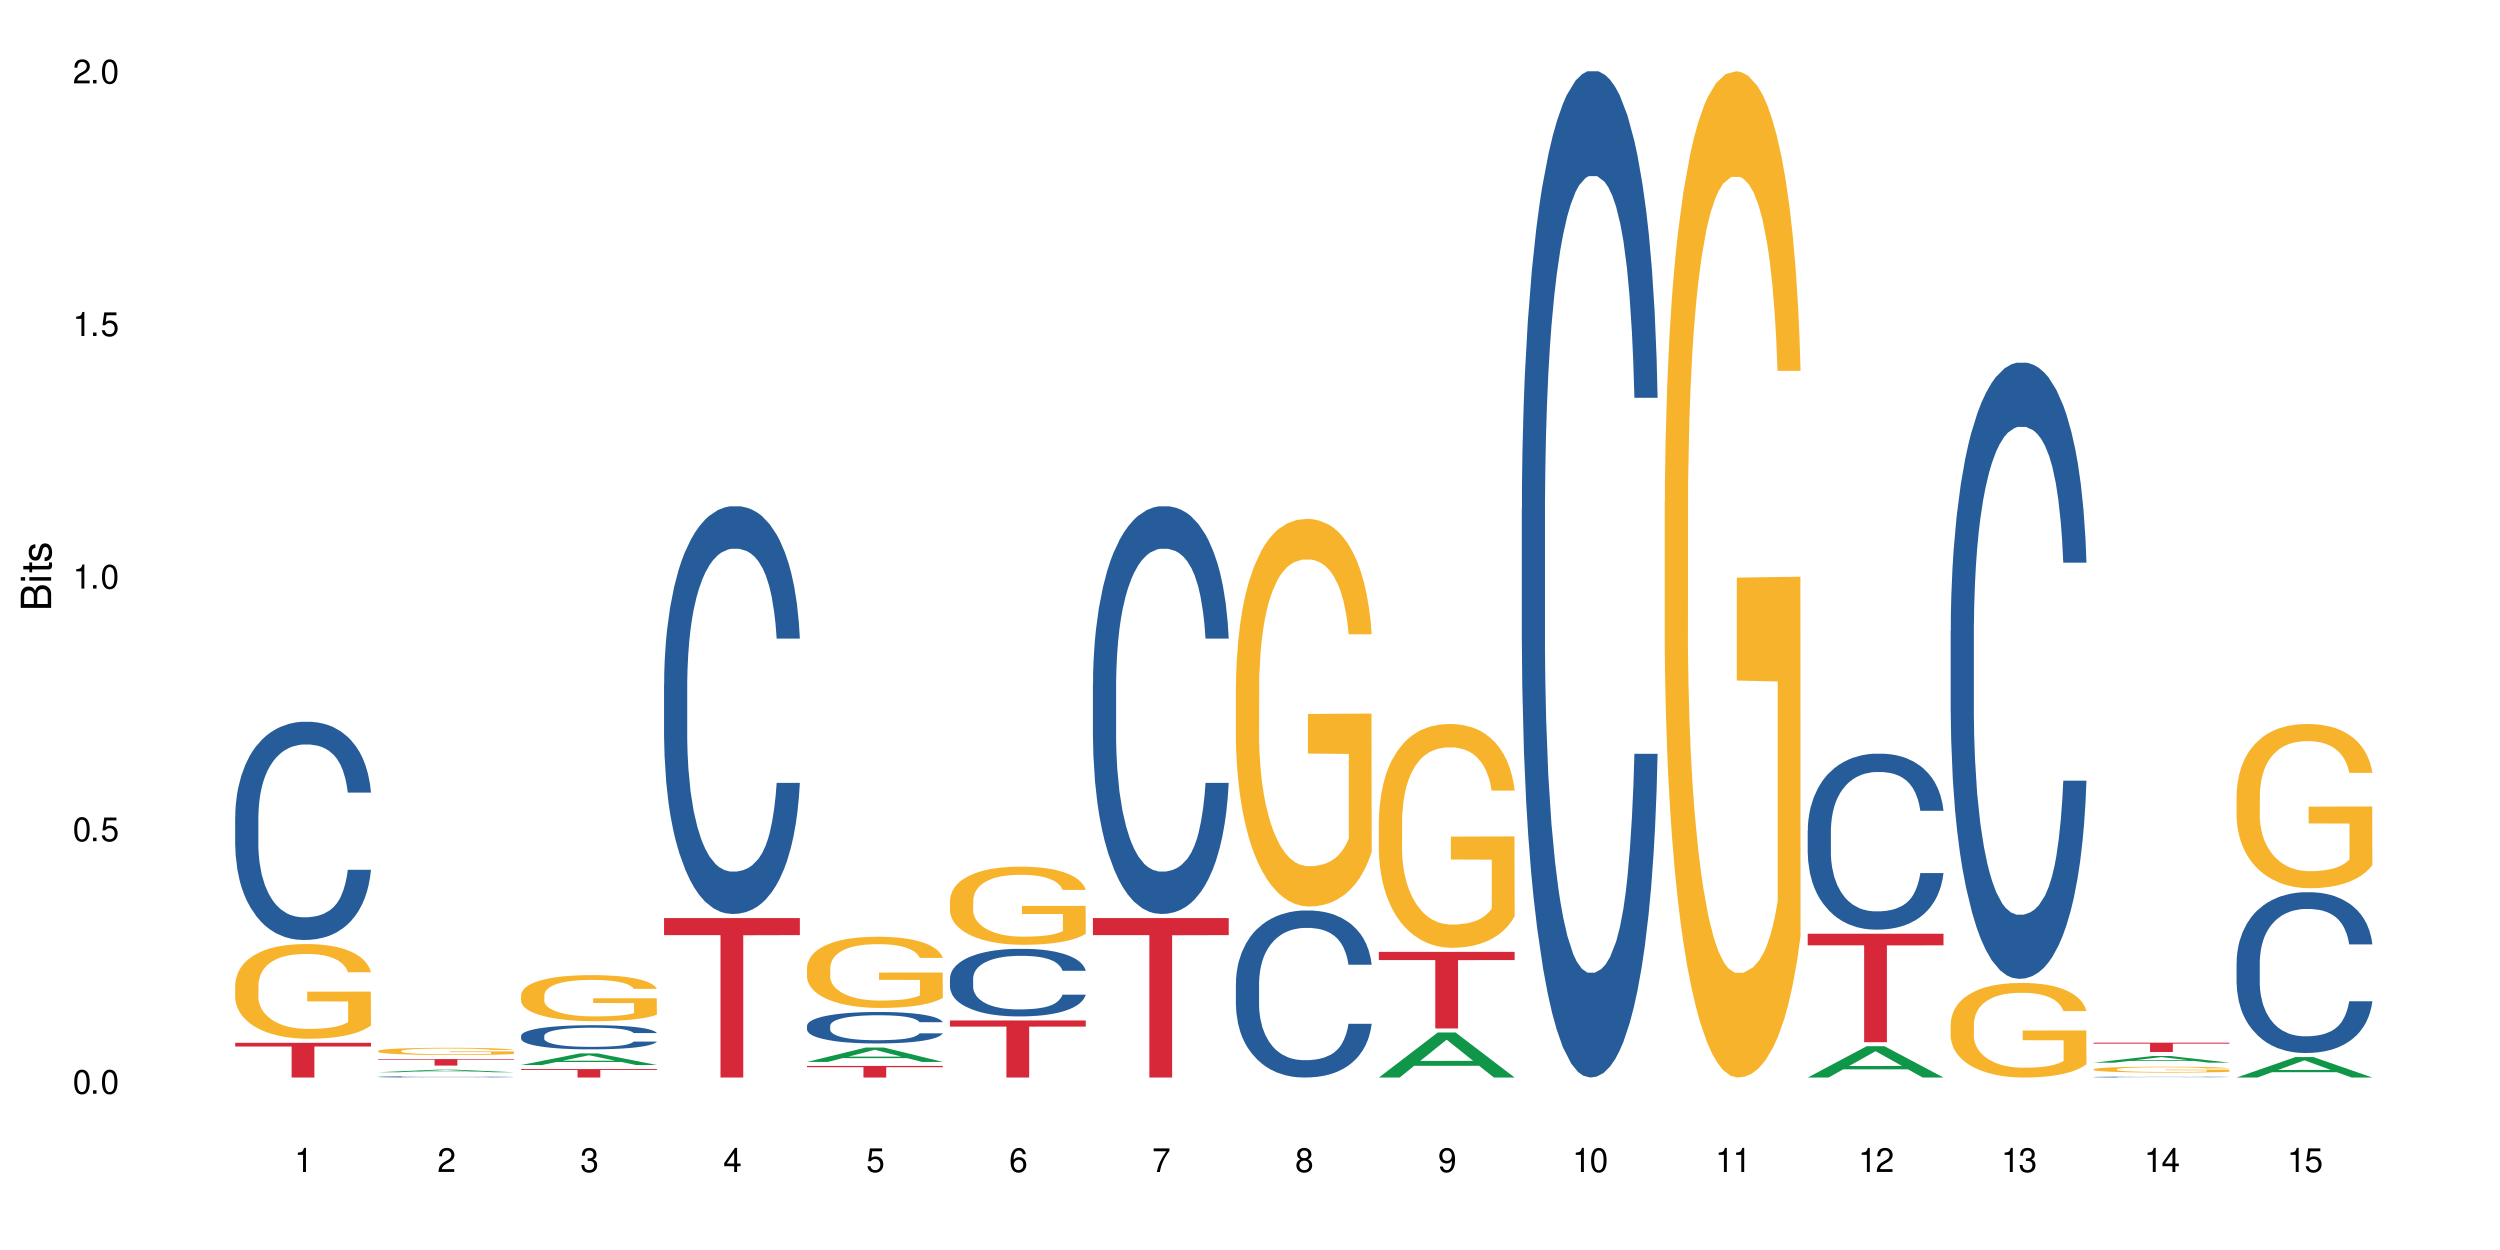 <?xml version="1.0" encoding="UTF-8"?>
<svg xmlns="http://www.w3.org/2000/svg" xmlns:xlink="http://www.w3.org/1999/xlink" width="720" height="360" viewBox="0 0 720 360">
<defs>
<g>
<g id="glyph-0-0">
</g>
<g id="glyph-0-1">
<path d="M 2.641 -6.938 C 2 -6.938 1.422 -6.656 1.078 -6.172 C 0.641 -5.562 0.406 -4.641 0.406 -3.359 C 0.406 -1.016 1.188 0.219 2.641 0.219 C 4.078 0.219 4.859 -1.016 4.859 -3.297 C 4.859 -4.641 4.656 -5.547 4.203 -6.172 C 3.844 -6.656 3.281 -6.938 2.641 -6.938 Z M 2.641 -6.188 C 3.547 -6.188 4 -5.25 4 -3.375 C 4 -1.406 3.562 -0.484 2.625 -0.484 C 1.734 -0.484 1.281 -1.438 1.281 -3.344 C 1.281 -5.25 1.734 -6.188 2.641 -6.188 Z M 2.641 -6.188 "/>
</g>
<g id="glyph-0-2">
<path d="M 1.828 -1 L 0.828 -1 L 0.828 0 L 1.828 0 Z M 1.828 -1 "/>
</g>
<g id="glyph-0-3">
<path d="M 4.562 -6.797 L 1.062 -6.797 L 0.547 -3.094 L 1.328 -3.094 C 1.719 -3.562 2.047 -3.734 2.578 -3.734 C 3.484 -3.734 4.062 -3.109 4.062 -2.094 C 4.062 -1.125 3.484 -0.531 2.578 -0.531 C 1.828 -0.531 1.375 -0.906 1.188 -1.672 L 0.328 -1.672 C 0.453 -1.109 0.547 -0.844 0.75 -0.594 C 1.125 -0.078 1.828 0.219 2.594 0.219 C 3.969 0.219 4.922 -0.781 4.922 -2.219 C 4.922 -3.562 4.031 -4.484 2.719 -4.484 C 2.25 -4.484 1.859 -4.359 1.469 -4.062 L 1.734 -5.969 L 4.562 -5.969 Z M 4.562 -6.797 "/>
</g>
<g id="glyph-0-4">
<path d="M 2.484 -4.938 L 2.484 0 L 3.328 0 L 3.328 -6.938 L 2.766 -6.938 C 2.469 -5.875 2.281 -5.734 0.984 -5.562 L 0.984 -4.938 Z M 2.484 -4.938 "/>
</g>
<g id="glyph-0-5">
<path d="M 4.859 -0.828 L 1.281 -0.828 C 1.359 -1.406 1.672 -1.781 2.5 -2.281 L 3.469 -2.828 C 4.406 -3.344 4.906 -4.062 4.906 -4.906 C 4.906 -5.484 4.672 -6.031 4.266 -6.406 C 3.859 -6.766 3.375 -6.938 2.719 -6.938 C 1.859 -6.938 1.219 -6.625 0.844 -6.031 C 0.609 -5.672 0.5 -5.234 0.484 -4.531 L 1.328 -4.531 C 1.359 -5.016 1.406 -5.281 1.531 -5.516 C 1.75 -5.938 2.188 -6.203 2.703 -6.203 C 3.469 -6.203 4.031 -5.641 4.031 -4.891 C 4.031 -4.344 3.719 -3.859 3.125 -3.516 L 2.234 -3 C 0.812 -2.172 0.406 -1.531 0.328 -0.016 L 4.859 -0.016 Z M 4.859 -0.828 "/>
</g>
<g id="glyph-0-6">
<path d="M 2.125 -3.188 L 2.578 -3.188 C 3.5 -3.188 3.984 -2.766 3.984 -1.922 C 3.984 -1.062 3.469 -0.531 2.594 -0.531 C 1.656 -0.531 1.203 -1 1.156 -2.016 L 0.312 -2.016 C 0.344 -1.453 0.438 -1.094 0.609 -0.781 C 0.953 -0.109 1.625 0.219 2.547 0.219 C 3.953 0.219 4.859 -0.625 4.859 -1.938 C 4.859 -2.828 4.516 -3.297 3.703 -3.594 C 4.344 -3.844 4.656 -4.328 4.656 -5.031 C 4.656 -6.219 3.875 -6.938 2.578 -6.938 C 1.203 -6.938 0.484 -6.172 0.453 -4.703 L 1.297 -4.703 C 1.312 -5.125 1.344 -5.359 1.453 -5.578 C 1.641 -5.969 2.062 -6.203 2.594 -6.203 C 3.344 -6.203 3.797 -5.75 3.797 -5 C 3.797 -4.516 3.609 -4.219 3.25 -4.047 C 3.016 -3.953 2.703 -3.922 2.125 -3.906 Z M 2.125 -3.188 "/>
</g>
<g id="glyph-0-7">
<path d="M 3.141 -1.672 L 3.141 0 L 3.984 0 L 3.984 -1.672 L 4.984 -1.672 L 4.984 -2.438 L 3.984 -2.438 L 3.984 -6.938 L 3.359 -6.938 L 0.266 -2.578 L 0.266 -1.672 Z M 3.141 -2.438 L 1 -2.438 L 3.141 -5.5 Z M 3.141 -2.438 "/>
</g>
<g id="glyph-0-8">
<path d="M 4.781 -5.125 C 4.609 -6.266 3.891 -6.938 2.844 -6.938 C 2.094 -6.938 1.422 -6.578 1.031 -5.953 C 0.594 -5.266 0.406 -4.422 0.406 -3.172 C 0.406 -2 0.578 -1.25 0.984 -0.641 C 1.359 -0.078 1.953 0.219 2.703 0.219 C 3.984 0.219 4.922 -0.75 4.922 -2.094 C 4.922 -3.375 4.062 -4.281 2.844 -4.281 C 2.172 -4.281 1.641 -4.031 1.281 -3.516 C 1.281 -5.234 1.828 -6.188 2.797 -6.188 C 3.391 -6.188 3.797 -5.797 3.938 -5.125 Z M 2.734 -3.531 C 3.547 -3.531 4.062 -2.953 4.062 -2.031 C 4.062 -1.156 3.484 -0.531 2.703 -0.531 C 1.922 -0.531 1.328 -1.188 1.328 -2.078 C 1.328 -2.938 1.906 -3.531 2.734 -3.531 Z M 2.734 -3.531 "/>
</g>
<g id="glyph-0-9">
<path d="M 4.984 -6.797 L 0.438 -6.797 L 0.438 -5.969 L 4.109 -5.969 C 2.5 -3.656 1.828 -2.234 1.328 0 L 2.219 0 C 2.594 -2.172 3.453 -4.047 4.984 -6.094 Z M 4.984 -6.797 "/>
</g>
<g id="glyph-0-10">
<path d="M 3.75 -3.656 C 4.469 -4.094 4.688 -4.438 4.688 -5.078 C 4.688 -6.172 3.844 -6.938 2.641 -6.938 C 1.438 -6.938 0.594 -6.172 0.594 -5.094 C 0.594 -4.438 0.812 -4.094 1.516 -3.656 C 0.734 -3.266 0.359 -2.703 0.359 -1.922 C 0.359 -0.656 1.281 0.219 2.641 0.219 C 3.984 0.219 4.922 -0.656 4.922 -1.922 C 4.922 -2.703 4.531 -3.266 3.75 -3.656 Z M 2.641 -6.188 C 3.359 -6.188 3.812 -5.75 3.812 -5.062 C 3.812 -4.406 3.344 -3.984 2.641 -3.984 C 1.922 -3.984 1.453 -4.406 1.453 -5.078 C 1.453 -5.75 1.922 -6.188 2.641 -6.188 Z M 2.641 -3.266 C 3.484 -3.266 4.062 -2.719 4.062 -1.906 C 4.062 -1.078 3.484 -0.531 2.625 -0.531 C 1.797 -0.531 1.219 -1.094 1.219 -1.906 C 1.219 -2.719 1.781 -3.266 2.641 -3.266 Z M 2.641 -3.266 "/>
</g>
<g id="glyph-0-11">
<path d="M 0.516 -1.578 C 0.672 -0.453 1.406 0.219 2.438 0.219 C 3.188 0.219 3.859 -0.141 4.266 -0.766 C 4.688 -1.453 4.891 -2.297 4.891 -3.547 C 4.891 -4.719 4.703 -5.453 4.312 -6.078 C 3.938 -6.641 3.344 -6.938 2.594 -6.938 C 1.297 -6.938 0.359 -5.969 0.359 -4.625 C 0.359 -3.344 1.234 -2.453 2.453 -2.453 C 3.094 -2.453 3.578 -2.672 4.016 -3.203 C 4 -1.484 3.469 -0.531 2.5 -0.531 C 1.906 -0.531 1.484 -0.906 1.359 -1.578 Z M 2.578 -6.203 C 3.375 -6.203 3.969 -5.531 3.969 -4.641 C 3.969 -3.797 3.391 -3.188 2.547 -3.188 C 1.734 -3.188 1.234 -3.766 1.234 -4.688 C 1.234 -5.562 1.797 -6.203 2.578 -6.203 Z M 2.578 -6.203 "/>
</g>
<g id="glyph-1-0">
</g>
<g id="glyph-1-1">
<path d="M 0 -0.953 L 0 -4.891 C 0 -5.719 -0.234 -6.344 -0.734 -6.797 C -1.188 -7.234 -1.812 -7.469 -2.5 -7.469 C -3.547 -7.469 -4.188 -7 -4.625 -5.875 C -4.984 -6.688 -5.625 -7.094 -6.531 -7.094 C -7.172 -7.094 -7.734 -6.859 -8.141 -6.391 C -8.562 -5.922 -8.75 -5.344 -8.75 -4.5 L -8.75 -0.953 Z M -4.984 -2.062 L -7.766 -2.062 L -7.766 -4.219 C -7.766 -4.844 -7.688 -5.203 -7.453 -5.5 C -7.219 -5.812 -6.859 -5.969 -6.375 -5.969 C -5.891 -5.969 -5.531 -5.812 -5.297 -5.5 C -5.062 -5.203 -4.984 -4.844 -4.984 -4.219 Z M -0.984 -2.062 L -4 -2.062 L -4 -4.781 C -4 -5.766 -3.438 -6.359 -2.484 -6.359 C -1.547 -6.359 -0.984 -5.766 -0.984 -4.781 Z M -0.984 -2.062 "/>
</g>
<g id="glyph-1-2">
<path d="M -6.281 -1.797 L -6.281 -0.797 L 0 -0.797 L 0 -1.797 Z M -8.75 -1.797 L -8.75 -0.797 L -7.484 -0.797 L -7.484 -1.797 Z M -8.75 -1.797 "/>
</g>
<g id="glyph-1-3">
<path d="M -6.281 -3.047 L -6.281 -2.016 L -8.016 -2.016 L -8.016 -1.016 L -6.281 -1.016 L -6.281 -0.172 L -5.469 -0.172 L -5.469 -1.016 L -0.719 -1.016 C -0.078 -1.016 0.281 -1.453 0.281 -2.234 C 0.281 -2.5 0.25 -2.719 0.188 -3.047 L -0.641 -3.047 C -0.609 -2.906 -0.594 -2.766 -0.594 -2.562 C -0.594 -2.141 -0.719 -2.016 -1.156 -2.016 L -5.469 -2.016 L -5.469 -3.047 Z M -6.281 -3.047 "/>
</g>
<g id="glyph-1-4">
<path d="M -4.531 -5.25 C -5.766 -5.25 -6.469 -4.422 -6.469 -2.969 C -6.469 -1.516 -5.719 -0.562 -4.547 -0.562 C -3.562 -0.562 -3.094 -1.062 -2.734 -2.562 L -2.516 -3.484 C -2.344 -4.188 -2.094 -4.469 -1.641 -4.469 C -1.047 -4.469 -0.641 -3.875 -0.641 -3 C -0.641 -2.453 -0.797 -2 -1.062 -1.75 C -1.25 -1.594 -1.422 -1.531 -1.875 -1.469 L -1.875 -0.406 C -0.422 -0.453 0.281 -1.266 0.281 -2.922 C 0.281 -4.5 -0.5 -5.516 -1.719 -5.516 C -2.656 -5.516 -3.172 -4.984 -3.469 -3.734 L -3.703 -2.766 C -3.891 -1.953 -4.156 -1.609 -4.594 -1.609 C -5.188 -1.609 -5.547 -2.125 -5.547 -2.938 C -5.547 -3.75 -5.203 -4.172 -4.531 -4.203 Z M -4.531 -5.25 "/>
</g>
</g>
</defs>
<rect x="-72" y="-36" width="864" height="432" fill="rgb(100%, 100%, 100%)" fill-opacity="1"/>
<path fill-rule="nonzero" fill="rgb(14.51%, 36.078%, 60%)" fill-opacity="1" d="M 67.73 235.223 L 67.777 235.168 L 67.777 233.789 L 67.922 231.605 L 68.254 228.848 L 68.59 226.953 L 69.449 223.566 L 70.641 220.293 L 71.879 217.766 L 72.785 216.273 L 73.598 215.125 L 75.457 213 L 76.652 211.906 L 77.938 210.93 L 79.512 209.953 L 80.656 209.379 L 83.234 208.461 L 85.141 208.059 L 86.621 207.887 L 89.816 207.887 L 91.723 208.117 L 93.105 208.402 L 94.633 208.863 L 95.922 209.379 L 98.164 210.645 L 100.168 212.25 L 101.074 213.172 L 102.504 214.949 L 103.602 216.672 L 104.363 218.168 L 105.223 220.293 L 105.984 222.875 L 106.559 225.805 L 106.844 228.273 L 100.168 228.273 L 99.832 225.977 L 99.449 224.199 L 98.734 221.844 L 98.02 220.176 L 97.02 218.512 L 96.113 217.422 L 94.871 216.328 L 93.773 215.641 L 92.629 215.125 L 91.531 214.777 L 89.434 214.434 L 87 214.434 L 86.094 214.551 L 84.234 215.008 L 83.234 215.41 L 81.801 216.215 L 80.801 216.961 L 79.609 218.109 L 78.797 219.086 L 77.797 220.578 L 77.078 221.898 L 76.27 223.797 L 75.793 225.23 L 75.363 226.84 L 74.98 228.734 L 74.695 230.746 L 74.504 232.871 L 74.41 234.938 L 74.41 243.84 L 74.504 245.906 L 74.742 248.32 L 75.363 251.82 L 76.27 254.867 L 77.32 257.277 L 78.32 259 L 78.891 259.805 L 79.656 260.723 L 80.848 261.871 L 82.566 263.02 L 83.566 263.48 L 85.094 263.941 L 86.668 264.168 L 88.766 264.168 L 90.625 263.941 L 91.867 263.652 L 93.156 263.195 L 94.918 262.219 L 96.016 261.297 L 96.969 260.207 L 97.688 259.117 L 98.164 258.195 L 98.879 256.418 L 99.449 254.465 L 99.879 252.453 L 100.168 250.5 L 106.844 250.5 L 106.559 252.797 L 106.129 255.039 L 105.699 256.703 L 105.031 258.715 L 104.27 260.496 L 103.172 262.504 L 102.266 263.824 L 101.074 265.262 L 99.977 266.352 L 98.781 267.328 L 97.02 268.477 L 95.875 269.051 L 94.633 269.57 L 93.156 270.027 L 91.293 270.43 L 89.289 270.66 L 87.43 270.719 L 85.426 270.602 L 83.949 270.371 L 81.992 269.855 L 79.559 268.82 L 77.797 267.73 L 76.414 266.641 L 75.219 265.492 L 73.883 263.941 L 72.168 261.414 L 71.117 259.461 L 70.402 257.852 L 69.59 255.613 L 69.02 253.602 L 68.352 250.387 L 67.875 246.309 L 67.73 243.148 Z M 67.73 235.223 "/>
<path fill-rule="nonzero" fill="rgb(96.863%, 70.196%, 16.863%)" fill-opacity="1" d="M 67.73 283.562 L 67.777 283.539 L 67.777 283.043 L 67.969 281.922 L 68.445 280.375 L 69.066 279.105 L 69.734 278.109 L 70.164 277.586 L 70.879 276.84 L 71.5 276.289 L 73.074 275.168 L 75.078 274.121 L 76.172 273.676 L 77.414 273.25 L 79.18 272.777 L 79.988 272.602 L 82.469 272.203 L 85.285 271.957 L 88.383 271.883 L 89.816 271.906 L 91.77 272.004 L 94.441 272.281 L 95.969 272.527 L 97.16 272.777 L 98.402 273.102 L 99.926 273.602 L 101.359 274.199 L 102.504 274.797 L 103.648 275.543 L 104.602 276.34 L 105.414 277.211 L 106.129 278.258 L 106.559 279.129 L 106.844 280.004 L 100.215 280.004 L 99.832 279.129 L 99.402 278.457 L 98.688 277.637 L 97.973 277.039 L 97.258 276.562 L 95.922 275.918 L 94.777 275.52 L 93.344 275.168 L 91.961 274.945 L 90.387 274.797 L 89.434 274.746 L 86.906 274.746 L 84.617 274.922 L 83.281 275.121 L 82.328 275.32 L 80.992 275.691 L 80.18 275.992 L 79.703 276.191 L 78.273 276.961 L 77.32 277.66 L 76.793 278.133 L 76.125 278.883 L 75.648 279.555 L 75.125 280.551 L 74.84 281.297 L 74.457 282.992 L 74.41 287.477 L 74.551 288.422 L 74.84 289.445 L 75.219 290.34 L 75.793 291.285 L 76.363 292.008 L 77.367 292.98 L 78.227 293.629 L 78.891 294.051 L 80.18 294.727 L 80.703 294.949 L 81.945 295.398 L 83.234 295.746 L 84.809 296.047 L 86 296.195 L 87.906 296.32 L 90.34 296.32 L 93.203 296.168 L 95.016 295.969 L 96.254 295.77 L 97.066 295.598 L 98.066 295.324 L 98.781 295.074 L 99.449 294.801 L 100.262 294.375 L 100.262 288.422 L 88.48 288.398 L 88.48 285.605 L 106.797 285.582 L 106.844 295.324 L 105.844 295.996 L 104.602 296.645 L 103.41 297.141 L 102.168 297.566 L 100.406 298.039 L 98.973 298.336 L 96.781 298.684 L 94.777 298.91 L 92.676 299.059 L 90.816 299.133 L 88.621 299.16 L 86.668 299.109 L 84.57 298.961 L 82.898 298.762 L 81.371 298.512 L 79.848 298.188 L 77.938 297.664 L 76.699 297.242 L 75.41 296.719 L 74.121 296.094 L 72.977 295.422 L 72.215 294.898 L 71.453 294.301 L 70.641 293.555 L 69.879 292.707 L 69.305 291.934 L 68.781 291.062 L 68.398 290.242 L 68.016 289.121 L 67.828 288.223 L 67.73 287.449 Z M 67.73 283.562 "/>
<path fill-rule="nonzero" fill="rgb(83.922%, 15.686%, 22.353%)" fill-opacity="1" d="M 67.73 300.324 L 106.844 300.324 L 106.844 301.395 L 90.543 301.402 L 90.543 310.332 L 83.984 310.332 L 83.984 301.414 L 83.891 301.395 L 67.73 301.395 Z M 67.73 300.324 "/>
<path fill-rule="nonzero" fill="rgb(6.275%, 58.824%, 28.235%)" fill-opacity="1" d="M 108.902 308.805 L 108.945 308.805 L 125.867 308.062 L 131.008 308.062 L 148.016 308.805 L 142.039 308.805 L 137.777 308.609 L 119.098 308.609 L 114.922 308.805 L 108.902 308.805 L 120.895 308.531 L 136.062 308.531 L 128.5 308.184 L 128.418 308.18 L 128.332 308.184 L 120.855 308.531 L 120.895 308.531 Z M 108.902 308.805 "/>
<path fill-rule="nonzero" fill="rgb(14.51%, 36.078%, 60%)" fill-opacity="1" d="M 108.902 310.129 L 108.949 310.129 L 108.949 310.117 L 109.094 310.105 L 109.426 310.09 L 109.762 310.078 L 110.621 310.059 L 111.812 310.043 L 113.051 310.027 L 113.957 310.02 L 114.77 310.012 L 116.629 310 L 117.82 309.992 L 119.109 309.988 L 120.684 309.98 L 121.828 309.977 L 124.406 309.973 L 126.312 309.969 L 132.895 309.969 L 134.277 309.973 L 135.805 309.977 L 137.094 309.977 L 139.336 309.984 L 141.336 309.996 L 142.242 310 L 143.676 310.012 L 144.773 310.02 L 145.535 310.027 L 146.395 310.043 L 147.156 310.055 L 147.73 310.074 L 148.016 310.086 L 141.336 310.086 L 141.004 310.074 L 140.621 310.062 L 139.191 310.039 L 138.191 310.031 L 137.285 310.023 L 136.043 310.02 L 134.945 310.016 L 133.801 310.012 L 132.703 310.008 L 127.266 310.008 L 125.406 310.012 L 124.406 310.012 L 122.973 310.016 L 121.973 310.023 L 120.781 310.027 L 119.969 310.035 L 118.969 310.043 L 118.25 310.051 L 117.441 310.062 L 116.965 310.07 L 116.535 310.078 L 116.152 310.09 L 115.867 310.102 L 115.676 310.113 L 115.582 310.125 L 115.582 310.176 L 115.676 310.188 L 115.914 310.203 L 116.535 310.223 L 117.441 310.242 L 118.488 310.254 L 119.492 310.266 L 120.062 310.27 L 120.828 310.273 L 122.02 310.281 L 123.738 310.289 L 124.738 310.289 L 126.266 310.293 L 133.039 310.293 L 134.324 310.289 L 136.09 310.285 L 137.188 310.277 L 138.141 310.273 L 138.859 310.266 L 139.336 310.262 L 140.051 310.25 L 140.621 310.238 L 141.051 310.227 L 141.336 310.215 L 148.016 310.215 L 147.73 310.23 L 147.301 310.242 L 146.871 310.25 L 146.203 310.262 L 145.441 310.273 L 144.344 310.285 L 143.438 310.293 L 142.242 310.301 L 141.148 310.309 L 139.953 310.312 L 138.191 310.32 L 137.043 310.324 L 135.805 310.324 L 134.324 310.328 L 132.465 310.332 L 125.121 310.332 L 123.164 310.328 L 120.73 310.32 L 118.969 310.316 L 117.582 310.309 L 116.391 310.301 L 115.055 310.293 L 113.34 310.277 L 112.289 310.266 L 111.574 310.258 L 110.762 310.246 L 110.191 310.234 L 109.523 310.215 L 109.047 310.191 L 108.902 310.172 Z M 108.902 310.129 "/>
<path fill-rule="nonzero" fill="rgb(96.863%, 70.196%, 16.863%)" fill-opacity="1" d="M 108.902 302.652 L 108.949 302.652 L 108.949 302.613 L 109.141 302.527 L 109.617 302.41 L 110.238 302.312 L 110.906 302.238 L 111.336 302.195 L 112.051 302.141 L 112.672 302.098 L 114.246 302.012 L 116.25 301.934 L 117.344 301.898 L 118.586 301.867 L 120.352 301.832 L 121.16 301.816 L 123.641 301.785 L 126.457 301.766 L 129.555 301.762 L 130.988 301.766 L 132.941 301.77 L 135.613 301.793 L 137.141 301.812 L 138.332 301.832 L 139.574 301.855 L 141.098 301.895 L 142.531 301.938 L 143.676 301.984 L 144.82 302.043 L 145.773 302.102 L 146.586 302.168 L 147.301 302.25 L 147.73 302.316 L 148.016 302.383 L 141.387 302.383 L 141.004 302.316 L 140.574 302.262 L 139.859 302.199 L 139.145 302.156 L 138.43 302.117 L 137.094 302.07 L 135.949 302.039 L 134.516 302.012 L 133.133 301.996 L 131.559 301.984 L 130.605 301.98 L 128.078 301.98 L 125.789 301.992 L 124.453 302.008 L 123.5 302.023 L 122.164 302.051 L 121.352 302.074 L 120.875 302.09 L 119.445 302.148 L 118.488 302.203 L 117.965 302.238 L 117.297 302.297 L 116.82 302.348 L 116.297 302.422 L 116.008 302.48 L 115.629 302.609 L 115.582 302.953 L 115.723 303.023 L 116.008 303.102 L 116.391 303.172 L 116.965 303.242 L 117.535 303.297 L 118.539 303.371 L 119.395 303.422 L 120.062 303.453 L 121.352 303.504 L 121.875 303.523 L 123.117 303.555 L 124.406 303.582 L 125.98 303.605 L 127.172 303.617 L 129.078 303.625 L 131.512 303.625 L 134.375 303.613 L 136.188 303.598 L 137.426 303.586 L 138.238 303.57 L 139.238 303.551 L 139.953 303.531 L 140.621 303.512 L 141.434 303.477 L 141.434 303.023 L 129.652 303.023 L 129.652 302.809 L 147.969 302.809 L 148.016 303.551 L 147.016 303.602 L 145.773 303.652 L 144.582 303.688 L 143.34 303.723 L 141.578 303.758 L 140.145 303.781 L 137.949 303.805 L 135.949 303.824 L 133.848 303.836 L 131.988 303.84 L 129.793 303.844 L 127.84 303.84 L 125.742 303.828 L 124.07 303.812 L 122.543 303.793 L 121.02 303.77 L 119.109 303.73 L 117.871 303.695 L 116.582 303.656 L 115.293 303.609 L 114.148 303.559 L 113.387 303.52 L 112.625 303.473 L 111.812 303.414 L 111.051 303.352 L 110.477 303.293 L 109.953 303.227 L 109.57 303.164 L 109.188 303.078 L 108.996 303.008 L 108.902 302.949 Z M 108.902 302.652 "/>
<path fill-rule="nonzero" fill="rgb(83.922%, 15.686%, 22.353%)" fill-opacity="1" d="M 108.902 305.008 L 148.016 305.008 L 148.016 305.207 L 131.715 305.211 L 131.715 306.898 L 125.156 306.898 L 125.156 305.211 L 125.062 305.207 L 108.902 305.207 Z M 108.902 305.008 "/>
<path fill-rule="nonzero" fill="rgb(6.275%, 58.824%, 28.235%)" fill-opacity="1" d="M 150.074 306.723 L 150.117 306.719 L 167.039 303.379 L 172.18 303.379 L 189.188 306.727 L 183.211 306.727 L 178.949 305.852 L 160.27 305.852 L 156.09 306.723 L 150.074 306.723 L 162.066 305.492 L 177.234 305.488 L 169.672 303.926 L 169.59 303.926 L 169.504 303.934 L 162.027 305.488 L 162.066 305.492 Z M 150.074 306.723 "/>
<path fill-rule="nonzero" fill="rgb(14.51%, 36.078%, 60%)" fill-opacity="1" d="M 150.074 298.289 L 150.121 298.281 L 150.121 298.129 L 150.266 297.891 L 150.598 297.586 L 150.934 297.375 L 151.793 297 L 152.984 296.637 L 154.223 296.359 L 155.129 296.191 L 155.941 296.066 L 157.801 295.832 L 158.992 295.711 L 160.281 295.602 L 161.855 295.492 L 163 295.43 L 165.578 295.328 L 167.484 295.285 L 168.965 295.266 L 172.16 295.266 L 174.066 295.289 L 175.449 295.32 L 176.977 295.371 L 178.266 295.43 L 180.508 295.57 L 182.508 295.746 L 183.414 295.848 L 184.848 296.047 L 185.945 296.238 L 186.707 296.402 L 187.566 296.637 L 188.328 296.922 L 188.902 297.246 L 189.188 297.52 L 182.508 297.52 L 182.176 297.266 L 181.793 297.07 L 181.078 296.809 L 180.363 296.625 L 179.359 296.441 L 178.453 296.32 L 177.215 296.199 L 176.117 296.121 L 174.973 296.066 L 173.875 296.027 L 171.777 295.988 L 169.344 295.988 L 168.438 296 L 166.578 296.051 L 165.578 296.098 L 164.145 296.188 L 163.145 296.27 L 161.953 296.395 L 161.141 296.504 L 160.137 296.668 L 159.422 296.816 L 158.613 297.023 L 158.137 297.184 L 157.707 297.363 L 157.324 297.57 L 157.039 297.793 L 156.848 298.027 L 156.754 298.258 L 156.754 299.242 L 156.848 299.473 L 157.086 299.738 L 157.707 300.125 L 158.613 300.461 L 159.66 300.73 L 160.664 300.922 L 161.234 301.008 L 162 301.109 L 163.191 301.238 L 164.91 301.363 L 165.91 301.414 L 167.438 301.465 L 169.012 301.492 L 171.109 301.492 L 172.969 301.465 L 174.211 301.434 L 175.496 301.383 L 177.262 301.277 L 178.359 301.176 L 179.312 301.055 L 180.027 300.934 L 180.508 300.832 L 181.223 300.633 L 181.793 300.418 L 182.223 300.195 L 182.508 299.98 L 189.188 299.98 L 188.902 300.234 L 188.473 300.48 L 188.043 300.668 L 187.375 300.887 L 186.613 301.086 L 185.516 301.309 L 184.609 301.453 L 183.414 301.613 L 182.32 301.734 L 181.125 301.84 L 179.359 301.969 L 178.215 302.031 L 176.977 302.09 L 175.496 302.141 L 173.637 302.184 L 171.633 302.211 L 169.773 302.215 L 167.77 302.203 L 166.293 302.18 L 164.336 302.121 L 161.902 302.008 L 160.137 301.887 L 158.754 301.766 L 157.562 301.637 L 156.227 301.465 L 154.512 301.188 L 153.461 300.973 L 152.746 300.793 L 151.934 300.547 L 151.363 300.324 L 150.695 299.969 L 150.219 299.516 L 150.074 299.168 Z M 150.074 298.289 "/>
<path fill-rule="nonzero" fill="rgb(96.863%, 70.196%, 16.863%)" fill-opacity="1" d="M 150.074 286.52 L 150.121 286.504 L 150.121 286.262 L 150.312 285.719 L 150.789 284.969 L 151.41 284.348 L 152.078 283.863 L 152.508 283.609 L 153.223 283.246 L 153.844 282.98 L 155.418 282.434 L 157.418 281.926 L 158.516 281.707 L 159.758 281.504 L 161.523 281.273 L 162.332 281.188 L 164.812 280.992 L 167.629 280.871 L 170.727 280.836 L 172.16 280.848 L 174.113 280.898 L 176.785 281.031 L 178.312 281.152 L 179.504 281.273 L 180.746 281.43 L 182.27 281.672 L 183.703 281.965 L 184.848 282.254 L 185.992 282.617 L 186.945 283.004 L 187.758 283.43 L 188.473 283.938 L 188.902 284.363 L 189.188 284.785 L 182.559 284.785 L 182.176 284.363 L 181.746 284.035 L 181.031 283.633 L 180.316 283.344 L 179.602 283.113 L 178.266 282.801 L 177.121 282.605 L 175.688 282.434 L 174.305 282.328 L 172.73 282.254 L 171.777 282.23 L 169.25 282.23 L 166.961 282.312 L 165.625 282.41 L 164.672 282.508 L 163.336 282.691 L 162.523 282.836 L 162.047 282.934 L 160.617 283.309 L 159.66 283.648 L 159.137 283.879 L 158.469 284.242 L 157.992 284.566 L 157.469 285.051 L 157.18 285.414 L 156.801 286.238 L 156.754 288.418 L 156.895 288.879 L 157.18 289.375 L 157.562 289.812 L 158.137 290.273 L 158.707 290.625 L 159.711 291.098 L 160.566 291.41 L 161.234 291.617 L 162.523 291.945 L 163.047 292.055 L 164.289 292.273 L 165.578 292.441 L 167.148 292.586 L 168.344 292.66 L 170.25 292.719 L 172.684 292.719 L 175.547 292.648 L 177.359 292.551 L 178.598 292.453 L 179.41 292.367 L 180.41 292.234 L 181.125 292.113 L 181.793 291.98 L 182.605 291.773 L 182.605 288.879 L 170.824 288.867 L 170.824 287.512 L 189.141 287.5 L 189.188 292.234 L 188.188 292.562 L 186.945 292.879 L 185.754 293.121 L 184.512 293.324 L 182.746 293.555 L 181.316 293.699 L 179.121 293.871 L 177.121 293.98 L 175.02 294.051 L 173.16 294.09 L 170.965 294.102 L 169.012 294.078 L 166.91 294.004 L 165.242 293.906 L 163.715 293.785 L 162.191 293.629 L 160.281 293.375 L 159.043 293.168 L 157.754 292.914 L 156.465 292.609 L 155.32 292.285 L 154.559 292.031 L 153.793 291.738 L 152.984 291.375 L 152.219 290.965 L 151.648 290.586 L 151.125 290.164 L 150.742 289.766 L 150.359 289.219 L 150.168 288.781 L 150.074 288.406 Z M 150.074 286.52 "/>
<path fill-rule="nonzero" fill="rgb(83.922%, 15.686%, 22.353%)" fill-opacity="1" d="M 150.074 307.891 L 189.188 307.891 L 189.188 308.152 L 172.887 308.152 L 172.887 310.332 L 166.328 310.332 L 166.328 308.156 L 166.234 308.152 L 150.074 308.152 Z M 150.074 307.891 "/>
<path fill-rule="nonzero" fill="rgb(14.51%, 36.078%, 60%)" fill-opacity="1" d="M 191.246 196.91 L 191.293 196.801 L 191.293 194.227 L 191.438 190.148 L 191.77 184.996 L 192.105 181.457 L 192.965 175.125 L 194.156 169.008 L 195.395 164.285 L 196.301 161.496 L 197.113 159.348 L 198.973 155.379 L 200.164 153.34 L 201.453 151.516 L 203.027 149.691 L 204.172 148.617 L 206.746 146.898 L 208.656 146.148 L 210.133 145.828 L 213.332 145.828 L 215.238 146.258 L 216.621 146.793 L 218.148 147.652 L 219.438 148.617 L 221.676 150.977 L 223.68 153.984 L 224.586 155.699 L 226.02 159.027 L 227.117 162.246 L 227.879 165.035 L 228.738 169.008 L 229.5 173.836 L 230.074 179.309 L 230.359 183.926 L 223.68 183.926 L 223.348 179.633 L 222.965 176.305 L 222.25 171.906 L 221.535 168.793 L 220.531 165.68 L 219.625 163.641 L 218.387 161.602 L 217.289 160.316 L 216.145 159.348 L 215.047 158.703 L 212.949 158.062 L 210.516 158.062 L 209.609 158.277 L 207.75 159.133 L 206.746 159.887 L 205.316 161.387 L 204.316 162.781 L 203.121 164.93 L 202.312 166.754 L 201.309 169.543 L 200.594 172.012 L 199.785 175.555 L 199.309 178.234 L 198.879 181.242 L 198.496 184.781 L 198.211 188.539 L 198.02 192.508 L 197.922 196.371 L 197.922 213.008 L 198.02 216.871 L 198.258 221.379 L 198.879 227.922 L 199.785 233.609 L 200.832 238.117 L 201.836 241.34 L 202.406 242.84 L 203.172 244.559 L 204.363 246.703 L 206.082 248.852 L 207.082 249.707 L 208.609 250.566 L 210.184 250.996 L 212.281 250.996 L 214.141 250.566 L 215.383 250.031 L 216.668 249.172 L 218.434 247.348 L 219.531 245.629 L 220.484 243.59 L 221.199 241.551 L 221.676 239.836 L 222.395 236.508 L 222.965 232.859 L 223.395 229.105 L 223.68 225.457 L 230.359 225.457 L 230.074 229.746 L 229.645 233.934 L 229.215 237.047 L 228.547 240.801 L 227.781 244.129 L 226.688 247.883 L 225.781 250.352 L 224.586 253.035 L 223.488 255.074 L 222.297 256.898 L 220.531 259.047 L 219.387 260.117 L 218.148 261.086 L 216.668 261.941 L 214.809 262.695 L 212.805 263.121 L 210.945 263.23 L 208.941 263.016 L 207.465 262.586 L 205.508 261.621 L 203.074 259.688 L 201.309 257.648 L 199.926 255.609 L 198.734 253.465 L 197.398 250.566 L 195.684 245.844 L 194.633 242.195 L 193.918 239.191 L 193.105 235.008 L 192.535 231.25 L 191.867 225.242 L 191.391 217.621 L 191.246 211.719 Z M 191.246 196.91 "/>
<path fill-rule="nonzero" fill="rgb(83.922%, 15.686%, 22.353%)" fill-opacity="1" d="M 191.246 264.395 L 230.359 264.395 L 230.359 269.312 L 214.059 269.355 L 214.059 310.332 L 207.5 310.332 L 207.5 269.398 L 207.402 269.312 L 191.246 269.312 Z M 191.246 264.395 "/>
<path fill-rule="nonzero" fill="rgb(6.275%, 58.824%, 28.235%)" fill-opacity="1" d="M 232.418 305.828 L 232.461 305.824 L 249.383 301.68 L 254.523 301.68 L 271.531 305.832 L 265.555 305.832 L 261.293 304.75 L 242.613 304.75 L 238.434 305.828 L 232.418 305.828 L 244.41 304.301 L 259.578 304.297 L 252.016 302.359 L 251.934 302.355 L 251.848 302.367 L 244.367 304.297 L 244.41 304.301 Z M 232.418 305.828 "/>
<path fill-rule="nonzero" fill="rgb(14.51%, 36.078%, 60%)" fill-opacity="1" d="M 232.418 295.398 L 232.465 295.391 L 232.465 295.191 L 232.609 294.875 L 232.941 294.48 L 233.277 294.207 L 234.133 293.715 L 235.328 293.246 L 236.566 292.879 L 237.473 292.664 L 238.285 292.5 L 240.145 292.191 L 241.336 292.035 L 242.625 291.895 L 244.199 291.754 L 245.344 291.672 L 247.918 291.539 L 249.828 291.48 L 251.305 291.457 L 254.504 291.457 L 256.41 291.488 L 257.793 291.531 L 259.32 291.598 L 260.609 291.672 L 262.848 291.852 L 264.852 292.086 L 265.758 292.219 L 267.191 292.473 L 268.285 292.723 L 269.051 292.938 L 269.91 293.246 L 270.672 293.617 L 271.246 294.039 L 271.531 294.395 L 264.852 294.395 L 264.52 294.066 L 264.137 293.809 L 263.422 293.469 L 262.707 293.227 L 261.703 292.988 L 260.797 292.832 L 259.559 292.672 L 258.461 292.574 L 257.316 292.5 L 256.219 292.449 L 254.121 292.398 L 251.688 292.398 L 250.781 292.418 L 248.922 292.484 L 247.918 292.539 L 246.488 292.656 L 245.488 292.766 L 244.293 292.93 L 243.484 293.07 L 242.48 293.285 L 241.766 293.477 L 240.957 293.75 L 240.48 293.957 L 240.051 294.188 L 239.668 294.461 L 239.383 294.754 L 239.191 295.059 L 239.094 295.355 L 239.094 296.641 L 239.191 296.938 L 239.43 297.285 L 240.051 297.793 L 240.957 298.23 L 242.004 298.578 L 243.008 298.828 L 243.578 298.941 L 244.344 299.074 L 245.535 299.242 L 247.25 299.406 L 248.254 299.473 L 249.781 299.539 L 251.355 299.574 L 253.453 299.574 L 255.312 299.539 L 256.555 299.496 L 257.84 299.43 L 259.605 299.289 L 260.703 299.16 L 261.656 299 L 262.371 298.844 L 262.848 298.711 L 263.566 298.453 L 264.137 298.172 L 264.566 297.883 L 264.852 297.602 L 271.531 297.602 L 271.246 297.934 L 270.816 298.254 L 270.387 298.496 L 269.719 298.785 L 268.953 299.043 L 267.859 299.332 L 266.953 299.523 L 265.758 299.73 L 264.66 299.887 L 263.469 300.027 L 261.703 300.195 L 260.559 300.277 L 259.32 300.352 L 257.84 300.418 L 255.98 300.477 L 253.977 300.508 L 252.117 300.516 L 250.113 300.5 L 248.637 300.469 L 246.68 300.391 L 244.246 300.242 L 242.48 300.086 L 241.098 299.93 L 239.906 299.762 L 238.57 299.539 L 236.852 299.176 L 235.805 298.895 L 235.09 298.66 L 234.277 298.34 L 233.707 298.047 L 233.039 297.586 L 232.559 296.996 L 232.418 296.539 Z M 232.418 295.398 "/>
<path fill-rule="nonzero" fill="rgb(96.863%, 70.196%, 16.863%)" fill-opacity="1" d="M 232.418 278.566 L 232.465 278.547 L 232.465 278.172 L 232.656 277.328 L 233.133 276.168 L 233.754 275.211 L 234.422 274.461 L 234.852 274.07 L 235.566 273.508 L 236.188 273.094 L 237.758 272.25 L 239.762 271.465 L 240.859 271.129 L 242.102 270.809 L 243.863 270.453 L 244.676 270.32 L 247.156 270.023 L 249.969 269.836 L 253.07 269.777 L 254.504 269.797 L 256.457 269.871 L 259.129 270.078 L 260.656 270.266 L 261.848 270.453 L 263.086 270.695 L 264.613 271.07 L 266.047 271.52 L 267.191 271.969 L 268.336 272.531 L 269.289 273.133 L 270.098 273.789 L 270.816 274.574 L 271.246 275.23 L 271.531 275.887 L 264.898 275.887 L 264.52 275.23 L 264.09 274.723 L 263.375 274.105 L 262.66 273.656 L 261.941 273.301 L 260.609 272.812 L 259.461 272.516 L 258.031 272.25 L 256.648 272.082 L 255.074 271.969 L 254.121 271.934 L 251.594 271.934 L 249.305 272.062 L 247.969 272.215 L 247.012 272.363 L 245.676 272.645 L 244.867 272.871 L 244.391 273.02 L 242.957 273.602 L 242.004 274.125 L 241.48 274.48 L 240.812 275.043 L 240.336 275.547 L 239.812 276.297 L 239.523 276.859 L 239.145 278.133 L 239.094 281.504 L 239.238 282.219 L 239.523 282.984 L 239.906 283.66 L 240.48 284.371 L 241.051 284.914 L 242.051 285.645 L 242.91 286.133 L 243.578 286.453 L 244.867 286.957 L 245.391 287.125 L 246.633 287.465 L 247.918 287.727 L 249.492 287.949 L 250.688 288.062 L 252.594 288.156 L 255.027 288.156 L 257.887 288.043 L 259.699 287.895 L 260.941 287.742 L 261.754 287.613 L 262.754 287.406 L 263.469 287.219 L 264.137 287.012 L 264.949 286.695 L 264.949 282.219 L 253.168 282.199 L 253.168 280.102 L 271.484 280.082 L 271.531 287.406 L 270.527 287.914 L 269.289 288.398 L 268.098 288.773 L 266.855 289.094 L 265.09 289.449 L 263.66 289.672 L 261.465 289.938 L 259.461 290.105 L 257.363 290.215 L 255.504 290.273 L 253.309 290.293 L 251.355 290.254 L 249.254 290.141 L 247.586 289.992 L 246.059 289.805 L 244.531 289.562 L 242.625 289.168 L 241.387 288.848 L 240.098 288.457 L 238.809 287.988 L 237.664 287.48 L 236.902 287.09 L 236.137 286.641 L 235.328 286.078 L 234.562 285.441 L 233.992 284.859 L 233.465 284.203 L 233.086 283.586 L 232.703 282.742 L 232.512 282.066 L 232.418 281.488 Z M 232.418 278.566 "/>
<path fill-rule="nonzero" fill="rgb(83.922%, 15.686%, 22.353%)" fill-opacity="1" d="M 232.418 306.996 L 271.531 306.996 L 271.531 307.355 L 255.23 307.359 L 255.23 310.332 L 248.672 310.332 L 248.672 307.359 L 248.574 307.355 L 232.418 307.355 Z M 232.418 306.996 "/>
<path fill-rule="nonzero" fill="rgb(14.51%, 36.078%, 60%)" fill-opacity="1" d="M 273.59 281.734 L 273.637 281.719 L 273.637 281.289 L 273.781 280.613 L 274.113 279.758 L 274.449 279.172 L 275.305 278.121 L 276.5 277.109 L 277.738 276.324 L 278.645 275.863 L 279.457 275.508 L 281.316 274.848 L 282.508 274.508 L 283.797 274.207 L 285.371 273.906 L 286.516 273.727 L 289.09 273.441 L 291 273.316 L 292.477 273.266 L 295.672 273.266 L 297.582 273.336 L 298.965 273.426 L 300.492 273.566 L 301.777 273.727 L 304.02 274.117 L 306.023 274.617 L 306.93 274.902 L 308.363 275.453 L 309.457 275.988 L 310.223 276.449 L 311.082 277.109 L 311.844 277.91 L 312.414 278.816 L 312.703 279.582 L 306.023 279.582 L 305.691 278.871 L 305.309 278.316 L 304.594 277.59 L 303.879 277.07 L 302.875 276.555 L 301.969 276.219 L 300.73 275.879 L 299.633 275.668 L 298.488 275.508 L 297.391 275.398 L 295.293 275.293 L 292.859 275.293 L 291.953 275.328 L 290.094 275.469 L 289.09 275.594 L 287.66 275.844 L 286.66 276.074 L 285.465 276.43 L 284.656 276.734 L 283.652 277.195 L 282.938 277.605 L 282.129 278.195 L 281.648 278.637 L 281.223 279.137 L 280.84 279.723 L 280.555 280.348 L 280.363 281.004 L 280.266 281.645 L 280.266 284.406 L 280.363 285.047 L 280.602 285.793 L 281.223 286.879 L 282.129 287.82 L 283.176 288.57 L 284.18 289.102 L 284.75 289.352 L 285.516 289.637 L 286.707 289.992 L 288.422 290.348 L 289.426 290.492 L 290.953 290.633 L 292.527 290.703 L 294.625 290.703 L 296.484 290.633 L 297.727 290.543 L 299.012 290.402 L 300.777 290.098 L 301.875 289.816 L 302.828 289.477 L 303.543 289.137 L 304.02 288.855 L 304.738 288.301 L 305.309 287.695 L 305.738 287.074 L 306.023 286.469 L 312.703 286.469 L 312.414 287.18 L 311.988 287.875 L 311.559 288.391 L 310.891 289.016 L 310.125 289.566 L 309.027 290.188 L 308.121 290.598 L 306.93 291.043 L 305.832 291.379 L 304.641 291.684 L 302.875 292.039 L 301.73 292.219 L 300.492 292.379 L 299.012 292.52 L 297.152 292.645 L 295.148 292.715 L 293.289 292.734 L 291.285 292.699 L 289.805 292.625 L 287.852 292.465 L 285.418 292.145 L 283.652 291.809 L 282.27 291.469 L 281.078 291.113 L 279.742 290.633 L 278.023 289.852 L 276.977 289.246 L 276.262 288.746 L 275.449 288.055 L 274.875 287.43 L 274.211 286.434 L 273.73 285.168 L 273.59 284.191 Z M 273.59 281.734 "/>
<path fill-rule="nonzero" fill="rgb(96.863%, 70.196%, 16.863%)" fill-opacity="1" d="M 273.59 259.234 L 273.637 259.215 L 273.637 258.805 L 273.828 257.879 L 274.305 256.605 L 274.926 255.555 L 275.594 254.734 L 276.023 254.301 L 276.738 253.688 L 277.355 253.234 L 278.93 252.309 L 280.934 251.445 L 282.031 251.074 L 283.273 250.727 L 285.035 250.336 L 285.848 250.191 L 288.328 249.863 L 291.141 249.656 L 294.242 249.598 L 295.672 249.617 L 297.629 249.699 L 300.301 249.926 L 301.828 250.129 L 303.02 250.336 L 304.258 250.602 L 305.785 251.016 L 307.215 251.508 L 308.363 252 L 309.508 252.617 L 310.461 253.273 L 311.27 253.992 L 311.988 254.855 L 312.414 255.578 L 312.703 256.297 L 306.07 256.297 L 305.691 255.578 L 305.262 255.023 L 304.547 254.344 L 303.832 253.852 L 303.113 253.461 L 301.777 252.926 L 300.633 252.598 L 299.203 252.309 L 297.82 252.125 L 296.246 252 L 295.293 251.961 L 292.766 251.961 L 290.473 252.102 L 289.141 252.27 L 288.184 252.434 L 286.848 252.742 L 286.039 252.988 L 285.562 253.152 L 284.129 253.789 L 283.176 254.363 L 282.652 254.754 L 281.984 255.371 L 281.508 255.926 L 280.98 256.746 L 280.695 257.363 L 280.316 258.762 L 280.266 262.461 L 280.41 263.242 L 280.695 264.086 L 281.078 264.824 L 281.648 265.605 L 282.223 266.203 L 283.223 267.004 L 284.082 267.539 L 284.75 267.887 L 286.039 268.441 L 286.562 268.625 L 287.805 268.996 L 289.09 269.285 L 290.664 269.531 L 291.859 269.652 L 293.766 269.758 L 296.199 269.758 L 299.059 269.633 L 300.871 269.469 L 302.113 269.305 L 302.922 269.16 L 303.926 268.934 L 304.641 268.73 L 305.309 268.504 L 306.121 268.152 L 306.121 263.242 L 294.34 263.223 L 294.34 260.918 L 312.656 260.898 L 312.703 268.934 L 311.699 269.488 L 310.461 270.023 L 309.27 270.434 L 308.027 270.785 L 306.262 271.176 L 304.832 271.422 L 302.637 271.711 L 300.633 271.895 L 298.535 272.02 L 296.676 272.078 L 294.48 272.102 L 292.527 272.059 L 290.426 271.934 L 288.758 271.77 L 287.23 271.566 L 285.703 271.297 L 283.797 270.867 L 282.555 270.516 L 281.27 270.086 L 279.98 269.57 L 278.836 269.016 L 278.074 268.586 L 277.309 268.094 L 276.5 267.477 L 275.734 266.777 L 275.164 266.141 L 274.637 265.422 L 274.258 264.742 L 273.875 263.816 L 273.684 263.078 L 273.59 262.441 Z M 273.59 259.234 "/>
<path fill-rule="nonzero" fill="rgb(83.922%, 15.686%, 22.353%)" fill-opacity="1" d="M 273.59 293.898 L 312.703 293.898 L 312.703 295.656 L 296.402 295.672 L 296.402 310.332 L 289.844 310.332 L 289.844 295.688 L 289.746 295.656 L 273.59 295.656 Z M 273.59 293.898 "/>
<path fill-rule="nonzero" fill="rgb(14.51%, 36.078%, 60%)" fill-opacity="1" d="M 314.762 196.91 L 314.809 196.801 L 314.809 194.227 L 314.953 190.148 L 315.285 184.996 L 315.621 181.457 L 316.477 175.125 L 317.672 169.008 L 318.91 164.285 L 319.816 161.496 L 320.629 159.348 L 322.488 155.379 L 323.68 153.34 L 324.969 151.516 L 326.543 149.691 L 327.688 148.617 L 330.262 146.898 L 332.172 146.148 L 333.648 145.828 L 336.844 145.828 L 338.754 146.258 L 340.137 146.793 L 341.664 147.652 L 342.949 148.617 L 345.191 150.977 L 347.195 153.984 L 348.102 155.699 L 349.531 159.027 L 350.629 162.246 L 351.395 165.035 L 352.25 169.008 L 353.016 173.836 L 353.586 179.309 L 353.875 183.926 L 347.195 183.926 L 346.863 179.633 L 346.48 176.305 L 345.766 171.906 L 345.051 168.793 L 344.047 165.68 L 343.141 163.641 L 341.902 161.602 L 340.805 160.316 L 339.66 159.348 L 338.562 158.703 L 336.465 158.062 L 334.031 158.062 L 333.125 158.277 L 331.266 159.133 L 330.262 159.887 L 328.832 161.387 L 327.832 162.781 L 326.637 164.93 L 325.828 166.754 L 324.824 169.543 L 324.109 172.012 L 323.297 175.555 L 322.82 178.234 L 322.391 181.242 L 322.012 184.781 L 321.727 188.539 L 321.535 192.508 L 321.438 196.371 L 321.438 213.008 L 321.535 216.871 L 321.773 221.379 L 322.391 227.922 L 323.297 233.609 L 324.348 238.117 L 325.352 241.34 L 325.922 242.84 L 326.684 244.559 L 327.879 246.703 L 329.594 248.852 L 330.598 249.707 L 332.121 250.566 L 333.695 250.996 L 335.797 250.996 L 337.656 250.566 L 338.895 250.031 L 340.184 249.172 L 341.949 247.348 L 343.047 245.629 L 344 243.59 L 344.715 241.551 L 345.191 239.836 L 345.906 236.508 L 346.48 232.859 L 346.91 229.105 L 347.195 225.457 L 353.875 225.457 L 353.586 229.746 L 353.16 233.934 L 352.73 237.047 L 352.062 240.801 L 351.297 244.129 L 350.199 247.883 L 349.293 250.352 L 348.102 253.035 L 347.004 255.074 L 345.812 256.898 L 344.047 259.047 L 342.902 260.117 L 341.664 261.086 L 340.184 261.941 L 338.324 262.695 L 336.32 263.121 L 334.461 263.23 L 332.457 263.016 L 330.977 262.586 L 329.023 261.621 L 326.59 259.688 L 324.824 257.648 L 323.441 255.609 L 322.25 253.465 L 320.914 250.566 L 319.195 245.844 L 318.148 242.195 L 317.434 239.191 L 316.621 235.008 L 316.047 231.25 L 315.379 225.242 L 314.902 217.621 L 314.762 211.719 Z M 314.762 196.91 "/>
<path fill-rule="nonzero" fill="rgb(83.922%, 15.686%, 22.353%)" fill-opacity="1" d="M 314.762 264.395 L 353.875 264.395 L 353.875 269.312 L 337.574 269.355 L 337.574 310.332 L 331.016 310.332 L 331.016 269.398 L 330.918 269.312 L 314.762 269.312 Z M 314.762 264.395 "/>
<path fill-rule="nonzero" fill="rgb(14.51%, 36.078%, 60%)" fill-opacity="1" d="M 355.934 283.164 L 355.98 283.121 L 355.98 282.066 L 356.125 280.395 L 356.457 278.285 L 356.789 276.836 L 357.648 274.242 L 358.844 271.734 L 360.082 269.801 L 360.988 268.66 L 361.801 267.781 L 363.66 266.152 L 364.852 265.316 L 366.141 264.57 L 367.715 263.824 L 368.859 263.383 L 371.434 262.68 L 373.344 262.371 L 374.82 262.242 L 378.016 262.242 L 379.926 262.418 L 381.309 262.637 L 382.836 262.988 L 384.121 263.383 L 386.363 264.352 L 388.367 265.582 L 389.273 266.285 L 390.703 267.648 L 391.801 268.969 L 392.566 270.109 L 393.422 271.734 L 394.188 273.715 L 394.758 275.957 L 395.047 277.848 L 388.367 277.848 L 388.035 276.09 L 387.652 274.727 L 386.938 272.922 L 386.223 271.648 L 385.219 270.375 L 384.312 269.539 L 383.074 268.703 L 381.977 268.176 L 380.832 267.781 L 379.734 267.516 L 377.637 267.254 L 375.203 267.254 L 374.297 267.34 L 372.438 267.691 L 371.434 268 L 370.004 268.613 L 369 269.188 L 367.809 270.066 L 367 270.812 L 365.996 271.957 L 365.281 272.969 L 364.469 274.418 L 363.992 275.516 L 363.562 276.746 L 363.184 278.199 L 362.895 279.738 L 362.707 281.363 L 362.609 282.945 L 362.609 289.758 L 362.707 291.344 L 362.945 293.188 L 363.562 295.871 L 364.469 298.199 L 365.52 300.047 L 366.52 301.363 L 367.094 301.98 L 367.855 302.684 L 369.051 303.562 L 370.766 304.441 L 371.77 304.793 L 373.293 305.145 L 374.867 305.32 L 376.969 305.32 L 378.828 305.145 L 380.066 304.926 L 381.355 304.574 L 383.121 303.828 L 384.219 303.125 L 385.172 302.289 L 385.887 301.453 L 386.363 300.75 L 387.078 299.387 L 387.652 297.891 L 388.082 296.352 L 388.367 294.859 L 395.047 294.859 L 394.758 296.617 L 394.328 298.332 L 393.902 299.605 L 393.234 301.145 L 392.469 302.508 L 391.371 304.047 L 390.465 305.059 L 389.273 306.156 L 388.176 306.992 L 386.984 307.738 L 385.219 308.617 L 384.074 309.059 L 382.836 309.453 L 381.355 309.805 L 379.496 310.113 L 377.492 310.289 L 375.633 310.332 L 373.629 310.246 L 372.148 310.07 L 370.195 309.672 L 367.762 308.883 L 365.996 308.047 L 364.613 307.211 L 363.422 306.332 L 362.086 305.145 L 360.367 303.211 L 359.32 301.715 L 358.602 300.484 L 357.793 298.77 L 357.219 297.234 L 356.551 294.77 L 356.074 291.648 L 355.934 289.23 Z M 355.934 283.164 "/>
<path fill-rule="nonzero" fill="rgb(96.863%, 70.196%, 16.863%)" fill-opacity="1" d="M 355.934 197.25 L 355.98 197.148 L 355.98 195.109 L 356.172 190.52 L 356.648 184.199 L 357.27 179 L 357.938 174.922 L 358.363 172.781 L 359.082 169.719 L 359.699 167.477 L 361.273 162.891 L 363.277 158.605 L 364.375 156.773 L 365.613 155.039 L 367.379 153.102 L 368.191 152.387 L 370.672 150.758 L 373.484 149.738 L 376.586 149.43 L 378.016 149.531 L 379.973 149.941 L 382.645 151.062 L 384.172 152.082 L 385.363 153.102 L 386.602 154.426 L 388.129 156.465 L 389.559 158.914 L 390.703 161.359 L 391.848 164.418 L 392.805 167.68 L 393.613 171.25 L 394.328 175.531 L 394.758 179.102 L 395.047 182.668 L 388.414 182.668 L 388.035 179.102 L 387.605 176.348 L 386.891 172.984 L 386.172 170.535 L 385.457 168.598 L 384.121 165.949 L 382.977 164.316 L 381.547 162.891 L 380.164 161.973 L 378.59 161.359 L 377.637 161.156 L 375.105 161.156 L 372.816 161.871 L 371.48 162.684 L 370.527 163.5 L 369.191 165.031 L 368.383 166.254 L 367.906 167.07 L 366.473 170.23 L 365.52 173.086 L 364.996 175.023 L 364.328 178.082 L 363.852 180.836 L 363.324 184.914 L 363.039 187.973 L 362.656 194.906 L 362.609 213.258 L 362.754 217.133 L 363.039 221.312 L 363.422 224.984 L 363.992 228.859 L 364.566 231.816 L 365.566 235.789 L 366.426 238.441 L 367.094 240.176 L 368.383 242.93 L 368.906 243.848 L 370.148 245.68 L 371.434 247.109 L 373.008 248.332 L 374.199 248.945 L 376.109 249.453 L 378.543 249.453 L 381.402 248.844 L 383.215 248.027 L 384.457 247.211 L 385.266 246.496 L 386.27 245.375 L 386.984 244.355 L 387.652 243.234 L 388.461 241.5 L 388.461 217.133 L 376.68 217.031 L 376.68 205.609 L 394.996 205.508 L 395.047 245.375 L 394.043 248.129 L 392.805 250.777 L 391.609 252.82 L 390.371 254.551 L 388.605 256.488 L 387.176 257.711 L 384.98 259.141 L 382.977 260.059 L 380.879 260.668 L 379.02 260.977 L 376.824 261.078 L 374.867 260.875 L 372.77 260.262 L 371.102 259.445 L 369.574 258.426 L 368.047 257.102 L 366.141 254.961 L 364.898 253.227 L 363.613 251.086 L 362.324 248.535 L 361.18 245.781 L 360.414 243.641 L 359.652 241.195 L 358.844 238.137 L 358.078 234.668 L 357.508 231.508 L 356.98 227.941 L 356.602 224.574 L 356.219 219.988 L 356.027 216.316 L 355.934 213.156 Z M 355.934 197.25 "/>
<path fill-rule="nonzero" fill="rgb(6.275%, 58.824%, 28.235%)" fill-opacity="1" d="M 397.105 310.32 L 397.145 310.309 L 414.07 297.359 L 419.211 297.359 L 436.219 310.332 L 430.242 310.332 L 425.98 306.945 L 407.301 306.945 L 403.121 310.32 L 397.105 310.32 L 409.098 305.547 L 424.266 305.531 L 416.703 299.48 L 416.617 299.469 L 416.535 299.504 L 409.055 305.531 L 409.098 305.547 Z M 397.105 310.32 "/>
<path fill-rule="nonzero" fill="rgb(96.863%, 70.196%, 16.863%)" fill-opacity="1" d="M 397.105 236.113 L 397.152 236.055 L 397.152 234.875 L 397.344 232.227 L 397.82 228.578 L 398.441 225.574 L 399.105 223.219 L 399.535 221.984 L 400.254 220.215 L 400.871 218.922 L 402.445 216.27 L 404.449 213.797 L 405.547 212.738 L 406.785 211.738 L 408.551 210.617 L 409.363 210.207 L 411.844 209.266 L 414.656 208.676 L 417.758 208.5 L 419.188 208.559 L 421.145 208.793 L 423.816 209.441 L 425.34 210.031 L 426.535 210.617 L 427.773 211.383 L 429.301 212.562 L 430.73 213.977 L 431.875 215.387 L 433.02 217.156 L 433.977 219.039 L 434.785 221.098 L 435.5 223.57 L 435.93 225.633 L 436.219 227.695 L 429.586 227.695 L 429.207 225.633 L 428.777 224.043 L 428.059 222.102 L 427.344 220.688 L 426.629 219.57 L 425.293 218.039 L 424.148 217.094 L 422.719 216.27 L 421.336 215.742 L 419.762 215.387 L 418.809 215.27 L 416.277 215.27 L 413.988 215.684 L 412.652 216.152 L 411.699 216.625 L 410.363 217.508 L 409.555 218.215 L 409.078 218.684 L 407.645 220.512 L 406.691 222.16 L 406.168 223.277 L 405.5 225.043 L 405.023 226.633 L 404.496 228.988 L 404.211 230.754 L 403.828 234.758 L 403.781 245.355 L 403.926 247.594 L 404.211 250.008 L 404.594 252.129 L 405.164 254.367 L 405.738 256.074 L 406.738 258.367 L 407.598 259.898 L 408.266 260.902 L 409.555 262.492 L 410.078 263.02 L 411.316 264.082 L 412.605 264.906 L 414.18 265.609 L 415.371 265.965 L 417.281 266.258 L 419.715 266.258 L 422.574 265.906 L 424.387 265.434 L 425.629 264.965 L 426.438 264.551 L 427.441 263.902 L 428.156 263.316 L 428.824 262.668 L 429.633 261.668 L 429.633 247.594 L 417.852 247.535 L 417.852 240.941 L 436.168 240.883 L 436.219 263.902 L 435.215 265.492 L 433.977 267.023 L 432.781 268.203 L 431.543 269.203 L 429.777 270.32 L 428.348 271.027 L 426.152 271.852 L 424.148 272.383 L 422.051 272.734 L 420.191 272.91 L 417.996 272.973 L 416.039 272.852 L 413.941 272.5 L 412.273 272.027 L 410.746 271.441 L 409.219 270.676 L 407.312 269.438 L 406.07 268.438 L 404.785 267.199 L 403.496 265.73 L 402.352 264.141 L 401.586 262.902 L 400.824 261.488 L 400.012 259.723 L 399.25 257.723 L 398.68 255.895 L 398.152 253.836 L 397.773 251.891 L 397.391 249.242 L 397.199 247.125 L 397.105 245.297 Z M 397.105 236.113 "/>
<path fill-rule="nonzero" fill="rgb(83.922%, 15.686%, 22.353%)" fill-opacity="1" d="M 397.105 274.133 L 436.219 274.133 L 436.219 276.496 L 419.914 276.516 L 419.914 296.195 L 413.359 296.195 L 413.359 276.539 L 413.262 276.496 L 397.105 276.496 Z M 397.105 274.133 "/>
<path fill-rule="nonzero" fill="rgb(14.51%, 36.078%, 60%)" fill-opacity="1" d="M 438.277 146.621 L 438.324 146.355 L 438.324 140 L 438.465 129.934 L 438.801 117.215 L 439.133 108.477 L 439.992 92.844 L 441.184 77.746 L 442.426 66.09 L 443.332 59.203 L 444.141 53.902 L 446.004 44.102 L 447.195 39.07 L 448.484 34.566 L 450.059 30.062 L 451.203 27.414 L 453.777 23.176 L 455.688 21.32 L 457.164 20.527 L 460.359 20.527 L 462.27 21.586 L 463.652 22.91 L 465.176 25.031 L 466.465 27.414 L 468.707 33.242 L 470.711 40.66 L 471.617 44.898 L 473.047 53.109 L 474.145 61.055 L 474.91 67.945 L 475.766 77.746 L 476.531 89.668 L 477.102 103.176 L 477.387 114.566 L 470.711 114.566 L 470.375 103.973 L 469.996 95.758 L 469.281 84.898 L 468.562 77.215 L 467.562 69.535 L 466.656 64.5 L 465.418 59.469 L 464.32 56.289 L 463.176 53.902 L 462.078 52.316 L 459.977 50.727 L 457.547 50.727 L 456.641 51.254 L 454.781 53.375 L 453.777 55.23 L 452.348 58.938 L 451.344 62.383 L 450.152 67.68 L 449.34 72.184 L 448.34 79.07 L 447.625 85.164 L 446.812 93.906 L 446.336 100.527 L 445.906 107.945 L 445.527 116.688 L 445.238 125.957 L 445.047 135.762 L 444.953 145.297 L 444.953 186.355 L 445.047 195.895 L 445.289 207.02 L 445.906 223.18 L 446.812 237.219 L 447.863 248.344 L 448.863 256.293 L 449.438 260 L 450.199 264.238 L 451.395 269.535 L 453.109 274.836 L 454.113 276.953 L 455.637 279.074 L 457.211 280.133 L 459.312 280.133 L 461.172 279.074 L 462.41 277.75 L 463.699 275.629 L 465.465 271.125 L 466.562 266.887 L 467.516 261.855 L 468.23 256.82 L 468.707 252.582 L 469.422 244.371 L 469.996 235.363 L 470.426 226.094 L 470.711 217.086 L 477.387 217.086 L 477.102 227.684 L 476.672 238.012 L 476.242 245.695 L 475.574 254.969 L 474.812 263.18 L 473.715 272.449 L 472.809 278.543 L 471.617 285.168 L 470.52 290.199 L 469.328 294.703 L 467.562 300 L 466.418 302.648 L 465.176 305.035 L 463.699 307.152 L 461.84 309.008 L 459.836 310.066 L 457.977 310.332 L 455.973 309.801 L 454.492 308.742 L 452.539 306.359 L 450.105 301.59 L 448.34 296.559 L 446.957 291.523 L 445.766 286.227 L 444.43 279.074 L 442.711 267.418 L 441.664 258.41 L 440.945 250.992 L 440.137 240.664 L 439.562 231.391 L 438.895 216.555 L 438.418 197.746 L 438.277 183.18 Z M 438.277 146.621 "/>
<path fill-rule="nonzero" fill="rgb(96.863%, 70.196%, 16.863%)" fill-opacity="1" d="M 479.445 144.652 L 479.496 144.387 L 479.496 139.094 L 479.688 127.184 L 480.164 110.777 L 480.781 97.277 L 481.449 86.691 L 481.879 81.133 L 482.594 73.195 L 483.215 67.371 L 484.789 55.461 L 486.793 44.348 L 487.891 39.582 L 489.129 35.082 L 490.895 30.055 L 491.707 28.203 L 494.188 23.965 L 497 21.32 L 500.102 20.527 L 501.531 20.789 L 503.488 21.848 L 506.16 24.762 L 507.684 27.406 L 508.879 30.055 L 510.117 33.496 L 511.645 38.789 L 513.074 45.141 L 514.219 51.492 L 515.363 59.43 L 516.316 67.902 L 517.129 77.164 L 517.844 88.281 L 518.273 97.543 L 518.559 106.805 L 511.93 106.805 L 511.547 97.543 L 511.121 90.398 L 510.402 81.664 L 509.688 75.312 L 508.973 70.281 L 507.637 63.402 L 506.492 59.168 L 505.062 55.461 L 503.68 53.078 L 502.105 51.492 L 501.148 50.961 L 498.621 50.961 L 496.332 52.816 L 494.996 54.934 L 494.043 57.051 L 492.707 61.02 L 491.898 64.195 L 491.418 66.312 L 489.988 74.516 L 489.035 81.93 L 488.512 86.957 L 487.844 94.898 L 487.363 102.043 L 486.84 112.629 L 486.555 120.57 L 486.172 138.566 L 486.125 186.207 L 486.27 196.262 L 486.555 207.113 L 486.938 216.641 L 487.508 226.699 L 488.082 234.375 L 489.082 244.695 L 489.941 251.578 L 490.609 256.078 L 491.898 263.223 L 492.422 265.605 L 493.66 270.367 L 494.949 274.074 L 496.523 277.25 L 497.715 278.836 L 499.625 280.16 L 502.055 280.16 L 504.918 278.574 L 506.73 276.457 L 507.973 274.34 L 508.781 272.484 L 509.785 269.574 L 510.5 266.926 L 511.168 264.016 L 511.977 259.516 L 511.977 196.262 L 500.195 195.996 L 500.195 166.355 L 518.512 166.09 L 518.559 269.574 L 517.559 276.719 L 516.316 283.602 L 515.125 288.895 L 513.887 293.395 L 512.121 298.422 L 510.691 301.598 L 508.496 305.305 L 506.492 307.688 L 504.395 309.273 L 502.535 310.066 L 500.34 310.332 L 498.383 309.805 L 496.285 308.215 L 494.617 306.098 L 493.09 303.453 L 491.562 300.012 L 489.656 294.453 L 488.414 289.953 L 487.125 284.395 L 485.84 277.777 L 484.695 270.633 L 483.93 265.074 L 483.168 258.723 L 482.355 250.781 L 481.594 241.785 L 481.02 233.578 L 480.496 224.316 L 480.113 215.582 L 479.734 203.672 L 479.543 194.145 L 479.445 185.941 Z M 479.445 144.652 "/>
<path fill-rule="nonzero" fill="rgb(6.275%, 58.824%, 28.235%)" fill-opacity="1" d="M 520.617 310.324 L 520.66 310.316 L 537.586 301.312 L 542.723 301.312 L 559.73 310.332 L 553.758 310.332 L 549.492 307.977 L 530.816 307.977 L 526.637 310.324 L 520.617 310.324 L 532.613 307.004 L 547.781 306.996 L 540.219 302.785 L 540.133 302.777 L 540.051 302.805 L 532.57 306.996 L 532.613 307.004 Z M 520.617 310.324 "/>
<path fill-rule="nonzero" fill="rgb(14.51%, 36.078%, 60%)" fill-opacity="1" d="M 520.617 239.121 L 520.668 239.074 L 520.668 237.961 L 520.809 236.199 L 521.145 233.977 L 521.477 232.449 L 522.336 229.715 L 523.527 227.074 L 524.77 225.035 L 525.676 223.832 L 526.484 222.906 L 528.348 221.191 L 529.539 220.312 L 530.828 219.523 L 532.398 218.738 L 533.547 218.273 L 536.121 217.531 L 538.027 217.207 L 539.508 217.07 L 542.703 217.07 L 544.609 217.254 L 545.996 217.484 L 547.52 217.855 L 548.809 218.273 L 551.051 219.293 L 553.055 220.59 L 553.961 221.332 L 555.391 222.766 L 556.488 224.156 L 557.25 225.359 L 558.109 227.074 L 558.875 229.16 L 559.445 231.523 L 559.73 233.516 L 553.055 233.516 L 552.719 231.66 L 552.34 230.227 L 551.621 228.324 L 550.906 226.984 L 549.906 225.641 L 549 224.758 L 547.758 223.879 L 546.664 223.324 L 545.516 222.906 L 544.422 222.629 L 542.32 222.352 L 539.891 222.352 L 538.984 222.441 L 537.121 222.812 L 536.121 223.137 L 534.691 223.785 L 533.688 224.387 L 532.496 225.316 L 531.684 226.102 L 530.684 227.309 L 529.969 228.371 L 529.156 229.902 L 528.68 231.059 L 528.25 232.355 L 527.867 233.887 L 527.582 235.508 L 527.391 237.219 L 527.297 238.887 L 527.297 246.066 L 527.391 247.734 L 527.629 249.68 L 528.25 252.508 L 529.156 254.961 L 530.207 256.906 L 531.207 258.297 L 531.781 258.945 L 532.543 259.688 L 533.734 260.613 L 535.453 261.539 L 536.453 261.91 L 537.98 262.281 L 539.555 262.465 L 541.652 262.465 L 543.516 262.281 L 544.754 262.051 L 546.043 261.68 L 547.809 260.891 L 548.902 260.152 L 549.859 259.27 L 550.574 258.391 L 551.051 257.648 L 551.766 256.215 L 552.34 254.637 L 552.77 253.016 L 553.055 251.441 L 559.73 251.441 L 559.445 253.293 L 559.016 255.102 L 558.586 256.445 L 557.918 258.066 L 557.156 259.504 L 556.059 261.125 L 555.152 262.188 L 553.961 263.348 L 552.863 264.227 L 551.672 265.016 L 549.906 265.941 L 548.762 266.402 L 547.52 266.82 L 546.043 267.191 L 544.184 267.516 L 542.18 267.703 L 540.316 267.746 L 538.316 267.656 L 536.836 267.469 L 534.879 267.055 L 532.449 266.219 L 530.684 265.34 L 529.301 264.457 L 528.109 263.531 L 526.773 262.281 L 525.055 260.242 L 524.004 258.668 L 523.289 257.371 L 522.48 255.562 L 521.906 253.941 L 521.238 251.348 L 520.762 248.059 L 520.617 245.512 Z M 520.617 239.121 "/>
<path fill-rule="nonzero" fill="rgb(83.922%, 15.686%, 22.353%)" fill-opacity="1" d="M 520.617 268.91 L 559.73 268.91 L 559.73 272.254 L 543.43 272.285 L 543.43 300.148 L 536.871 300.148 L 536.871 272.312 L 536.777 272.254 L 520.617 272.254 Z M 520.617 268.91 "/>
<path fill-rule="nonzero" fill="rgb(14.51%, 36.078%, 60%)" fill-opacity="1" d="M 561.789 181.68 L 561.84 181.516 L 561.84 177.625 L 561.98 171.461 L 562.316 163.676 L 562.648 158.32 L 563.508 148.75 L 564.699 139.508 L 565.941 132.371 L 566.848 128.152 L 567.656 124.91 L 569.516 118.906 L 570.711 115.824 L 571.996 113.066 L 573.57 110.312 L 574.715 108.688 L 577.293 106.094 L 579.199 104.957 L 580.68 104.473 L 583.875 104.473 L 585.781 105.121 L 587.168 105.93 L 588.691 107.23 L 589.98 108.688 L 592.223 112.258 L 594.227 116.797 L 595.133 119.395 L 596.562 124.422 L 597.66 129.289 L 598.422 133.504 L 599.281 139.508 L 600.043 146.805 L 600.617 155.078 L 600.902 162.051 L 594.227 162.051 L 593.891 155.562 L 593.512 150.535 L 592.793 143.887 L 592.078 139.184 L 591.078 134.477 L 590.172 131.398 L 588.93 128.316 L 587.832 126.367 L 586.688 124.91 L 585.594 123.934 L 583.492 122.961 L 581.062 122.961 L 580.156 123.285 L 578.293 124.586 L 577.293 125.719 L 575.863 127.992 L 574.859 130.098 L 573.668 133.344 L 572.855 136.102 L 571.855 140.316 L 571.141 144.047 L 570.328 149.402 L 569.852 153.457 L 569.422 157.996 L 569.039 163.352 L 568.754 169.027 L 568.562 175.027 L 568.469 180.867 L 568.469 206.008 L 568.562 211.848 L 568.801 218.66 L 569.422 228.555 L 570.328 237.148 L 571.379 243.961 L 572.379 248.828 L 572.953 251.098 L 573.715 253.695 L 574.906 256.938 L 576.625 260.184 L 577.625 261.48 L 579.152 262.777 L 580.727 263.426 L 582.824 263.426 L 584.688 262.777 L 585.926 261.969 L 587.215 260.668 L 588.98 257.91 L 590.074 255.316 L 591.031 252.234 L 591.746 249.152 L 592.223 246.559 L 592.938 241.531 L 593.512 236.016 L 593.938 230.34 L 594.227 224.824 L 600.902 224.824 L 600.617 231.312 L 600.188 237.637 L 599.758 242.34 L 599.09 248.02 L 598.328 253.047 L 597.23 258.723 L 596.324 262.453 L 595.133 266.508 L 594.035 269.59 L 592.844 272.348 L 591.078 275.59 L 589.934 277.215 L 588.691 278.672 L 587.215 279.973 L 585.355 281.105 L 583.352 281.754 L 581.488 281.918 L 579.488 281.594 L 578.008 280.945 L 576.051 279.484 L 573.621 276.566 L 571.855 273.484 L 570.473 270.402 L 569.277 267.156 L 567.945 262.777 L 566.227 255.641 L 565.176 250.125 L 564.461 245.586 L 563.652 239.258 L 563.078 233.582 L 562.41 224.5 L 561.934 212.984 L 561.789 204.062 Z M 561.789 181.68 "/>
<path fill-rule="nonzero" fill="rgb(96.863%, 70.196%, 16.863%)" fill-opacity="1" d="M 561.789 294.754 L 561.84 294.727 L 561.84 294.23 L 562.027 293.109 L 562.504 291.566 L 563.125 290.297 L 563.793 289.305 L 564.223 288.781 L 564.938 288.035 L 565.559 287.484 L 567.133 286.367 L 569.137 285.32 L 570.234 284.871 L 571.473 284.449 L 573.238 283.977 L 574.051 283.805 L 576.531 283.406 L 579.344 283.156 L 582.445 283.082 L 583.875 283.105 L 585.832 283.207 L 588.5 283.48 L 590.027 283.727 L 591.219 283.977 L 592.461 284.301 L 593.988 284.797 L 595.418 285.395 L 596.562 285.992 L 597.707 286.738 L 598.66 287.535 L 599.473 288.406 L 600.188 289.453 L 600.617 290.324 L 600.902 291.195 L 594.273 291.195 L 593.891 290.324 L 593.461 289.652 L 592.746 288.828 L 592.031 288.234 L 591.316 287.762 L 589.98 287.113 L 588.836 286.715 L 587.406 286.367 L 586.02 286.141 L 584.449 285.992 L 583.492 285.941 L 580.965 285.941 L 578.676 286.117 L 577.34 286.316 L 576.387 286.516 L 575.051 286.891 L 574.238 287.188 L 573.762 287.387 L 572.332 288.156 L 571.379 288.855 L 570.852 289.328 L 570.184 290.074 L 569.707 290.746 L 569.184 291.742 L 568.898 292.488 L 568.516 294.18 L 568.469 298.66 L 568.609 299.605 L 568.898 300.625 L 569.277 301.523 L 569.852 302.469 L 570.426 303.191 L 571.426 304.16 L 572.285 304.809 L 572.953 305.23 L 574.238 305.902 L 574.766 306.125 L 576.004 306.574 L 577.293 306.922 L 578.867 307.223 L 580.059 307.371 L 581.969 307.496 L 584.398 307.496 L 587.262 307.348 L 589.074 307.148 L 590.312 306.949 L 591.125 306.773 L 592.125 306.5 L 592.844 306.25 L 593.512 305.977 L 594.32 305.555 L 594.32 299.605 L 582.539 299.582 L 582.539 296.793 L 600.855 296.77 L 600.902 306.5 L 599.902 307.172 L 598.66 307.82 L 597.469 308.316 L 596.23 308.738 L 594.465 309.211 L 593.031 309.512 L 590.84 309.859 L 588.836 310.082 L 586.738 310.234 L 584.875 310.309 L 582.684 310.332 L 580.727 310.281 L 578.629 310.133 L 576.957 309.934 L 575.434 309.684 L 573.906 309.363 L 571.996 308.84 L 570.758 308.418 L 569.469 307.895 L 568.184 307.27 L 567.039 306.598 L 566.273 306.078 L 565.512 305.48 L 564.699 304.734 L 563.938 303.887 L 563.363 303.113 L 562.84 302.246 L 562.457 301.422 L 562.078 300.305 L 561.887 299.406 L 561.789 298.637 Z M 561.789 294.754 "/>
<path fill-rule="nonzero" fill="rgb(6.275%, 58.824%, 28.235%)" fill-opacity="1" d="M 602.961 306.043 L 603.004 306.043 L 619.926 304.133 L 625.066 304.133 L 642.074 306.047 L 636.098 306.047 L 631.836 305.547 L 613.156 305.547 L 608.98 306.043 L 602.961 306.043 L 614.953 305.34 L 630.125 305.336 L 622.559 304.445 L 622.477 304.441 L 622.395 304.449 L 614.914 305.336 L 614.953 305.34 Z M 602.961 306.043 "/>
<path fill-rule="nonzero" fill="rgb(14.51%, 36.078%, 60%)" fill-opacity="1" d="M 602.961 310.184 L 603.008 310.184 L 603.008 310.176 L 603.152 310.168 L 603.488 310.156 L 603.82 310.148 L 604.68 310.133 L 605.871 310.121 L 607.113 310.109 L 608.02 310.102 L 608.828 310.098 L 610.688 310.09 L 611.883 310.086 L 613.168 310.082 L 614.742 310.074 L 615.887 310.074 L 618.465 310.07 L 620.371 310.066 L 626.953 310.066 L 628.336 310.07 L 629.863 310.07 L 631.152 310.074 L 633.395 310.078 L 635.398 310.086 L 636.305 310.09 L 637.734 310.098 L 638.832 310.105 L 639.594 310.109 L 640.453 310.121 L 641.215 310.129 L 641.789 310.145 L 642.074 310.152 L 635.398 310.152 L 635.062 310.145 L 634.684 310.137 L 633.965 310.125 L 633.25 310.121 L 632.25 310.113 L 631.344 310.109 L 630.102 310.102 L 629.004 310.102 L 627.859 310.098 L 626.766 310.098 L 624.664 310.094 L 621.324 310.094 L 619.465 310.098 L 618.465 310.098 L 617.031 310.102 L 616.031 310.105 L 614.84 310.109 L 614.027 310.113 L 613.027 310.121 L 612.312 310.125 L 611.5 310.133 L 611.023 310.141 L 610.594 310.148 L 610.211 310.156 L 609.926 310.164 L 609.734 310.172 L 609.641 310.18 L 609.641 310.219 L 609.734 310.227 L 609.973 310.238 L 610.594 310.254 L 611.5 310.266 L 612.551 310.277 L 613.551 310.281 L 614.125 310.285 L 614.887 310.289 L 616.078 310.297 L 617.797 310.301 L 618.797 310.301 L 620.324 310.305 L 625.855 310.305 L 627.098 310.301 L 628.387 310.301 L 630.148 310.297 L 631.246 310.293 L 632.203 310.289 L 632.918 310.285 L 633.395 310.281 L 634.109 310.273 L 634.684 310.266 L 635.109 310.254 L 635.398 310.246 L 642.074 310.246 L 641.789 310.258 L 640.93 310.273 L 640.262 310.281 L 639.5 310.289 L 638.402 310.297 L 637.496 310.305 L 636.305 310.309 L 635.207 310.312 L 634.016 310.316 L 632.25 310.324 L 631.105 310.324 L 629.863 310.328 L 628.387 310.328 L 626.523 310.332 L 619.18 310.332 L 617.223 310.328 L 614.793 310.324 L 613.027 310.32 L 611.645 310.316 L 610.449 310.309 L 609.113 310.305 L 607.398 310.293 L 606.348 310.285 L 605.633 310.277 L 604.82 310.27 L 604.25 310.262 L 603.582 310.246 L 603.105 310.23 L 602.961 310.215 Z M 602.961 310.184 "/>
<path fill-rule="nonzero" fill="rgb(96.863%, 70.196%, 16.863%)" fill-opacity="1" d="M 602.961 307.934 L 603.008 307.934 L 603.008 307.902 L 603.199 307.832 L 603.676 307.738 L 604.297 307.656 L 604.965 307.598 L 605.395 307.562 L 606.109 307.516 L 606.73 307.484 L 608.305 307.414 L 610.309 307.348 L 611.406 307.32 L 612.645 307.293 L 614.41 307.266 L 615.219 307.254 L 617.699 307.23 L 620.516 307.215 L 623.617 307.211 L 625.047 307.211 L 627.004 307.219 L 629.672 307.234 L 631.199 307.25 L 632.391 307.266 L 633.633 307.285 L 635.16 307.316 L 636.59 307.352 L 637.734 307.391 L 638.879 307.438 L 639.832 307.488 L 640.645 307.539 L 641.359 307.605 L 641.789 307.66 L 642.074 307.715 L 635.445 307.715 L 635.062 307.66 L 634.633 307.617 L 633.918 307.566 L 633.203 307.531 L 632.488 307.5 L 631.152 307.461 L 630.008 307.434 L 628.578 307.414 L 627.191 307.398 L 625.617 307.391 L 624.664 307.387 L 622.137 307.387 L 619.848 307.398 L 618.512 307.41 L 617.559 307.422 L 616.223 307.445 L 615.41 307.465 L 614.934 307.477 L 613.504 307.523 L 612.551 307.57 L 612.023 307.598 L 611.355 307.645 L 610.879 307.688 L 610.355 307.746 L 610.07 307.793 L 609.688 307.898 L 609.641 308.18 L 609.781 308.238 L 610.07 308.301 L 610.449 308.355 L 611.023 308.414 L 611.594 308.461 L 612.598 308.52 L 613.457 308.559 L 614.125 308.586 L 615.41 308.629 L 615.938 308.641 L 617.176 308.668 L 618.465 308.691 L 620.039 308.711 L 621.23 308.719 L 623.137 308.727 L 625.57 308.727 L 628.434 308.719 L 630.246 308.707 L 631.484 308.691 L 632.297 308.684 L 633.297 308.664 L 634.016 308.648 L 634.684 308.633 L 635.492 308.605 L 635.492 308.238 L 623.711 308.234 L 623.711 308.062 L 642.027 308.059 L 642.074 308.664 L 641.074 308.707 L 639.832 308.746 L 638.641 308.777 L 637.402 308.805 L 635.637 308.832 L 634.203 308.852 L 632.012 308.875 L 630.008 308.887 L 627.91 308.898 L 626.047 308.902 L 621.898 308.902 L 619.801 308.891 L 618.129 308.879 L 616.605 308.863 L 615.078 308.844 L 613.168 308.812 L 611.93 308.785 L 610.641 308.75 L 609.355 308.715 L 608.207 308.672 L 607.445 308.641 L 606.684 308.602 L 605.871 308.555 L 605.109 308.504 L 604.535 308.453 L 604.012 308.402 L 603.629 308.352 L 603.25 308.281 L 603.059 308.223 L 602.961 308.176 Z M 602.961 307.934 "/>
<path fill-rule="nonzero" fill="rgb(83.922%, 15.686%, 22.353%)" fill-opacity="1" d="M 602.961 300.285 L 642.074 300.285 L 642.074 300.57 L 625.773 300.574 L 625.773 302.969 L 619.215 302.969 L 619.215 300.578 L 619.121 300.57 L 602.961 300.57 Z M 602.961 300.285 "/>
<path fill-rule="nonzero" fill="rgb(6.275%, 58.824%, 28.235%)" fill-opacity="1" d="M 644.133 310.328 L 644.176 310.32 L 661.098 304.43 L 666.238 304.43 L 683.246 310.332 L 677.27 310.332 L 673.008 308.793 L 654.328 308.793 L 650.152 310.328 L 644.133 310.328 L 656.125 308.152 L 671.297 308.148 L 663.73 305.395 L 663.648 305.387 L 663.566 305.402 L 656.086 308.148 L 656.125 308.152 Z M 644.133 310.328 "/>
<path fill-rule="nonzero" fill="rgb(14.51%, 36.078%, 60%)" fill-opacity="1" d="M 644.133 277.113 L 644.18 277.07 L 644.18 276.055 L 644.324 274.449 L 644.66 272.418 L 644.992 271.02 L 645.852 268.523 L 647.043 266.109 L 648.285 264.25 L 649.191 263.148 L 650 262.305 L 651.859 260.738 L 653.055 259.934 L 654.34 259.215 L 655.914 258.496 L 657.059 258.07 L 659.637 257.395 L 661.543 257.098 L 663.023 256.973 L 666.219 256.973 L 668.125 257.141 L 669.508 257.352 L 671.035 257.691 L 672.324 258.07 L 674.566 259.004 L 676.57 260.188 L 677.477 260.863 L 678.906 262.176 L 680.004 263.445 L 680.766 264.547 L 681.625 266.109 L 682.387 268.016 L 682.961 270.172 L 683.246 271.992 L 676.57 271.992 L 676.234 270.301 L 675.852 268.988 L 675.137 267.254 L 674.422 266.027 L 673.422 264.801 L 672.516 263.996 L 671.273 263.191 L 670.176 262.684 L 669.031 262.305 L 667.934 262.051 L 665.836 261.797 L 663.402 261.797 L 662.496 261.879 L 660.637 262.219 L 659.637 262.516 L 658.203 263.105 L 657.203 263.656 L 656.012 264.504 L 655.199 265.223 L 654.199 266.324 L 653.484 267.297 L 652.672 268.691 L 652.195 269.75 L 651.766 270.934 L 651.383 272.332 L 651.098 273.812 L 650.906 275.379 L 650.812 276.902 L 650.812 283.461 L 650.906 284.984 L 651.145 286.762 L 651.766 289.344 L 652.672 291.586 L 653.723 293.363 L 654.723 294.633 L 655.297 295.223 L 656.059 295.902 L 657.25 296.746 L 658.969 297.594 L 659.969 297.934 L 661.496 298.27 L 663.07 298.441 L 665.168 298.441 L 667.027 298.27 L 668.27 298.059 L 669.559 297.723 L 671.32 297 L 672.418 296.324 L 673.371 295.52 L 674.09 294.715 L 674.566 294.039 L 675.281 292.727 L 675.852 291.289 L 676.281 289.809 L 676.57 288.371 L 683.246 288.371 L 682.961 290.062 L 682.531 291.711 L 682.102 292.938 L 681.434 294.422 L 680.672 295.73 L 679.574 297.215 L 678.668 298.188 L 677.477 299.246 L 676.379 300.047 L 675.184 300.77 L 673.422 301.613 L 672.277 302.039 L 671.035 302.418 L 669.559 302.758 L 667.695 303.055 L 665.695 303.223 L 663.832 303.266 L 661.828 303.18 L 660.352 303.012 L 658.395 302.629 L 655.965 301.867 L 654.199 301.062 L 652.816 300.262 L 651.621 299.414 L 650.285 298.27 L 648.57 296.41 L 647.52 294.969 L 646.805 293.785 L 645.992 292.137 L 645.422 290.656 L 644.754 288.285 L 644.277 285.281 L 644.133 282.953 Z M 644.133 277.113 "/>
<path fill-rule="nonzero" fill="rgb(96.863%, 70.196%, 16.863%)" fill-opacity="1" d="M 644.133 228.766 L 644.18 228.723 L 644.18 227.859 L 644.371 225.914 L 644.848 223.234 L 645.469 221.031 L 646.137 219.305 L 646.566 218.398 L 647.281 217.102 L 647.902 216.152 L 649.477 214.207 L 651.48 212.391 L 652.578 211.613 L 653.816 210.879 L 655.582 210.059 L 656.391 209.758 L 658.871 209.066 L 661.688 208.633 L 664.789 208.504 L 666.219 208.547 L 668.172 208.719 L 670.844 209.195 L 672.371 209.629 L 673.562 210.059 L 674.805 210.621 L 676.332 211.484 L 677.762 212.523 L 678.906 213.559 L 680.051 214.855 L 681.004 216.238 L 681.816 217.75 L 682.531 219.562 L 682.961 221.074 L 683.246 222.586 L 676.617 222.586 L 676.234 221.074 L 675.805 219.91 L 675.09 218.484 L 674.375 217.445 L 673.66 216.625 L 672.324 215.504 L 671.18 214.812 L 669.746 214.207 L 668.363 213.816 L 666.789 213.559 L 665.836 213.473 L 663.309 213.473 L 661.02 213.773 L 659.684 214.121 L 658.73 214.465 L 657.395 215.113 L 656.582 215.633 L 656.105 215.977 L 654.676 217.316 L 653.723 218.527 L 653.195 219.348 L 652.527 220.645 L 652.051 221.809 L 651.527 223.539 L 651.242 224.832 L 650.859 227.77 L 650.812 235.547 L 650.953 237.188 L 651.242 238.961 L 651.621 240.516 L 652.195 242.156 L 652.766 243.41 L 653.77 245.094 L 654.629 246.219 L 655.297 246.953 L 656.582 248.117 L 657.109 248.508 L 658.348 249.285 L 659.637 249.891 L 661.211 250.406 L 662.402 250.668 L 664.309 250.883 L 666.742 250.883 L 669.605 250.625 L 671.418 250.277 L 672.656 249.934 L 673.469 249.629 L 674.469 249.156 L 675.184 248.723 L 675.852 248.246 L 676.664 247.512 L 676.664 237.188 L 664.883 237.145 L 664.883 232.309 L 683.199 232.266 L 683.246 249.156 L 682.246 250.32 L 681.004 251.445 L 679.812 252.309 L 678.57 253.043 L 676.809 253.863 L 675.375 254.383 L 673.184 254.988 L 671.18 255.375 L 669.082 255.633 L 667.219 255.766 L 665.027 255.809 L 663.07 255.723 L 660.973 255.461 L 659.301 255.117 L 657.777 254.684 L 656.25 254.121 L 654.34 253.215 L 653.102 252.48 L 651.812 251.574 L 650.523 250.492 L 649.379 249.328 L 648.617 248.422 L 647.855 247.383 L 647.043 246.086 L 646.281 244.617 L 645.707 243.281 L 645.184 241.766 L 644.801 240.344 L 644.418 238.398 L 644.23 236.844 L 644.133 235.504 Z M 644.133 228.766 "/>
<g fill="rgb(0%, 0%, 0%)" fill-opacity="1">
<use xlink:href="#glyph-0-1" x="20.965" y="314.993"/>
<use xlink:href="#glyph-0-2" x="25.965" y="314.993"/>
<use xlink:href="#glyph-0-1" x="28.965" y="314.993"/>
</g>
<g fill="rgb(0%, 0%, 0%)" fill-opacity="1">
<use xlink:href="#glyph-0-1" x="20.965" y="242.251"/>
<use xlink:href="#glyph-0-2" x="25.965" y="242.251"/>
<use xlink:href="#glyph-0-3" x="28.965" y="242.251"/>
</g>
<g fill="rgb(0%, 0%, 0%)" fill-opacity="1">
<use xlink:href="#glyph-0-4" x="20.965" y="169.509"/>
<use xlink:href="#glyph-0-2" x="25.965" y="169.509"/>
<use xlink:href="#glyph-0-1" x="28.965" y="169.509"/>
</g>
<g fill="rgb(0%, 0%, 0%)" fill-opacity="1">
<use xlink:href="#glyph-0-4" x="20.965" y="96.767"/>
<use xlink:href="#glyph-0-2" x="25.965" y="96.767"/>
<use xlink:href="#glyph-0-3" x="28.965" y="96.767"/>
</g>
<g fill="rgb(0%, 0%, 0%)" fill-opacity="1">
<use xlink:href="#glyph-0-5" x="20.965" y="24.024"/>
<use xlink:href="#glyph-0-2" x="25.965" y="24.024"/>
<use xlink:href="#glyph-0-1" x="28.965" y="24.024"/>
</g>
<g fill="rgb(0%, 0%, 0%)" fill-opacity="1">
<use xlink:href="#glyph-0-4" x="84.789" y="337.532"/>
</g>
<g fill="rgb(0%, 0%, 0%)" fill-opacity="1">
<use xlink:href="#glyph-0-5" x="125.961" y="337.532"/>
</g>
<g fill="rgb(0%, 0%, 0%)" fill-opacity="1">
<use xlink:href="#glyph-0-6" x="167.129" y="337.532"/>
</g>
<g fill="rgb(0%, 0%, 0%)" fill-opacity="1">
<use xlink:href="#glyph-0-7" x="208.301" y="337.532"/>
</g>
<g fill="rgb(0%, 0%, 0%)" fill-opacity="1">
<use xlink:href="#glyph-0-3" x="249.473" y="337.532"/>
</g>
<g fill="rgb(0%, 0%, 0%)" fill-opacity="1">
<use xlink:href="#glyph-0-8" x="290.645" y="337.532"/>
</g>
<g fill="rgb(0%, 0%, 0%)" fill-opacity="1">
<use xlink:href="#glyph-0-9" x="331.816" y="337.532"/>
</g>
<g fill="rgb(0%, 0%, 0%)" fill-opacity="1">
<use xlink:href="#glyph-0-10" x="372.988" y="337.532"/>
</g>
<g fill="rgb(0%, 0%, 0%)" fill-opacity="1">
<use xlink:href="#glyph-0-11" x="414.16" y="337.532"/>
</g>
<g fill="rgb(0%, 0%, 0%)" fill-opacity="1">
<use xlink:href="#glyph-0-4" x="452.832" y="337.532"/>
<use xlink:href="#glyph-0-1" x="457.832" y="337.532"/>
</g>
<g fill="rgb(0%, 0%, 0%)" fill-opacity="1">
<use xlink:href="#glyph-0-4" x="494.004" y="337.532"/>
<use xlink:href="#glyph-0-4" x="499.004" y="337.532"/>
</g>
<g fill="rgb(0%, 0%, 0%)" fill-opacity="1">
<use xlink:href="#glyph-0-4" x="535.176" y="337.532"/>
<use xlink:href="#glyph-0-5" x="540.176" y="337.532"/>
</g>
<g fill="rgb(0%, 0%, 0%)" fill-opacity="1">
<use xlink:href="#glyph-0-4" x="576.348" y="337.532"/>
<use xlink:href="#glyph-0-6" x="581.348" y="337.532"/>
</g>
<g fill="rgb(0%, 0%, 0%)" fill-opacity="1">
<use xlink:href="#glyph-0-4" x="617.52" y="337.532"/>
<use xlink:href="#glyph-0-7" x="622.52" y="337.532"/>
</g>
<g fill="rgb(0%, 0%, 0%)" fill-opacity="1">
<use xlink:href="#glyph-0-4" x="658.691" y="337.532"/>
<use xlink:href="#glyph-0-3" x="663.691" y="337.532"/>
</g>
<g fill="rgb(0%, 0%, 0%)" fill-opacity="1">
<use xlink:href="#glyph-1-1" x="14.725" y="176.012"/>
<use xlink:href="#glyph-1-2" x="14.725" y="168.012"/>
<use xlink:href="#glyph-1-3" x="14.725" y="165.012"/>
<use xlink:href="#glyph-1-4" x="14.725" y="162.012"/>
</g>
</svg>

